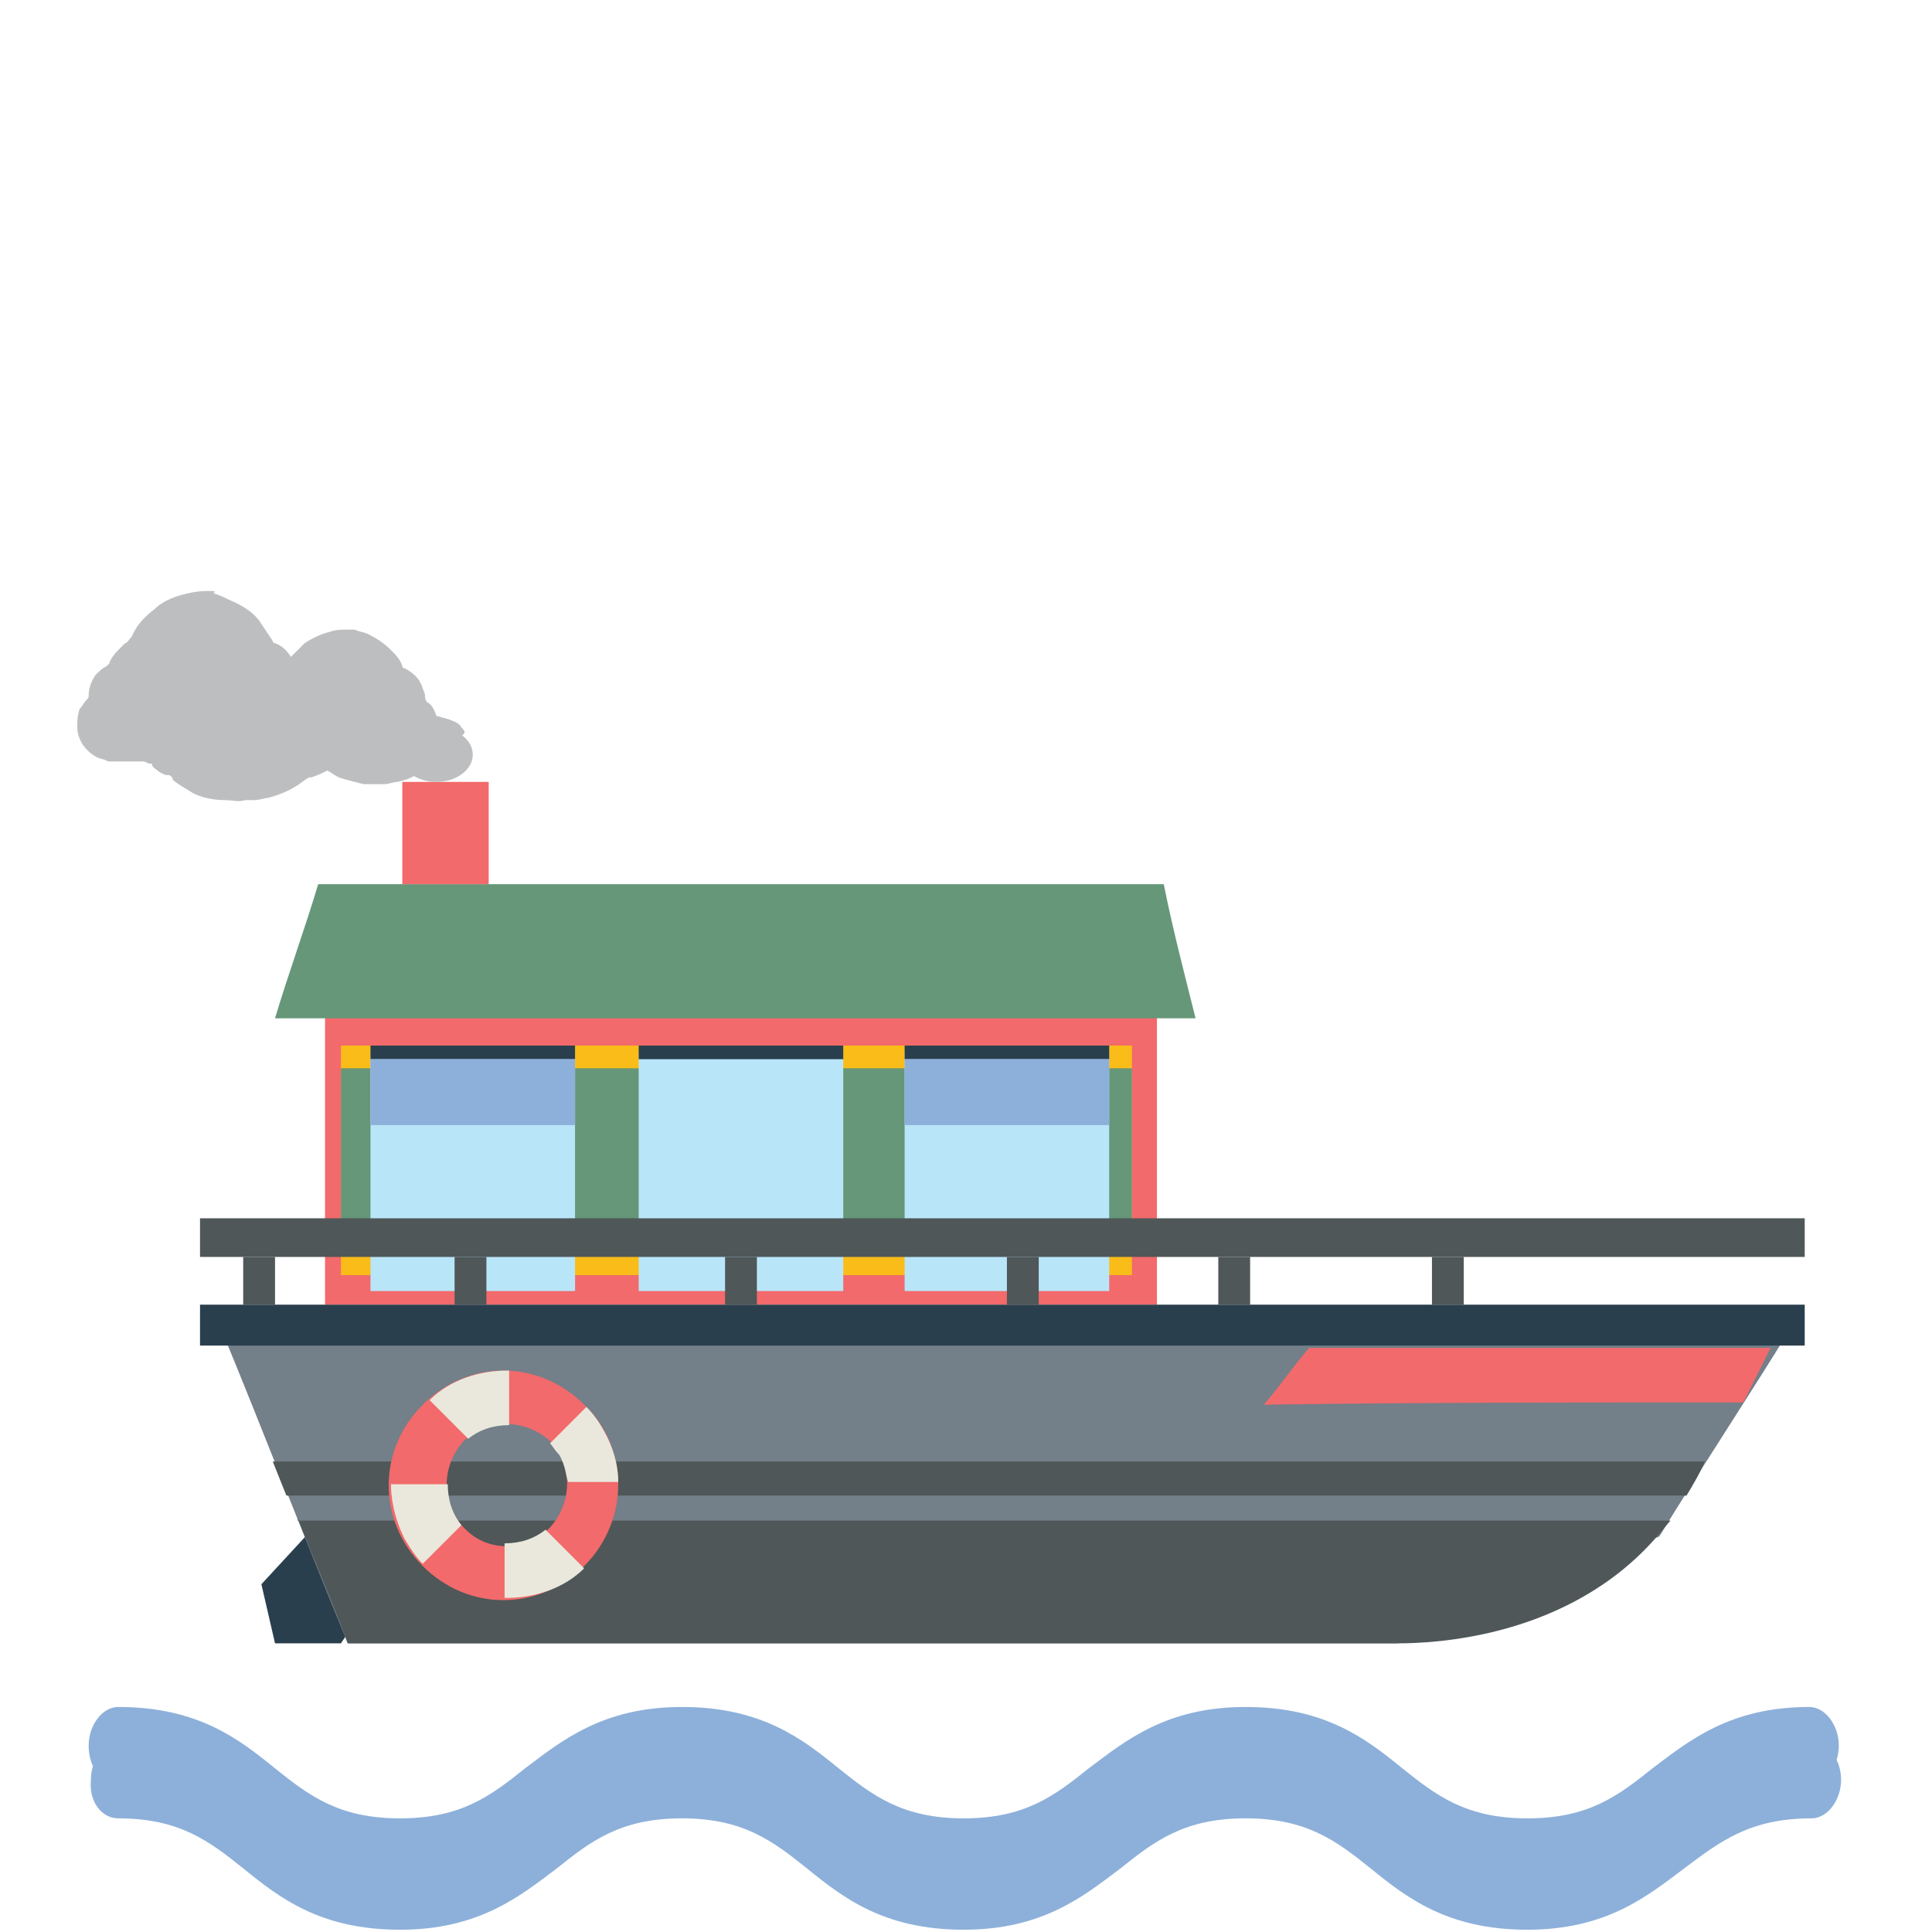 <?xml version="1.0" encoding="utf-8"?>
<!-- Generator: Adobe Illustrator 27.8.1, SVG Export Plug-In . SVG Version: 6.00 Build 0)  -->
<svg version="1.1" xmlns="http://www.w3.org/2000/svg" xmlns:xlink="http://www.w3.org/1999/xlink" x="0px" y="0px"
	 viewBox="0 0 85 85" style="enable-background:new 0 0 85 85;" xml:space="preserve">
<style type="text/css">
	.st0{display:none;}
	.st1{display:inline;fill:#B07264;}
	.st2{display:inline;fill:#F78D2E;}
	.st3{display:inline;fill:#2C3B4E;}
	.st4{display:inline;fill:#F8BE19;}
	.st5{display:inline;fill:#FFFFFF;}
	.st6{display:inline;fill:#8EB6D8;}
	.st7{display:inline;fill:#BAE6F9;}
	.st8{display:inline;fill:#99D1A4;}
	.st9{display:inline;fill:#7BC2A4;}
	.st10{display:inline;fill:#746859;}
	.st11{display:inline;fill:#679978;}
	.st12{display:inline;fill:#C3897E;}
	.st13{display:inline;fill:#EAE8DC;}
	.st14{display:inline;fill:#C6C3B9;}
	.st15{display:inline;fill:#86564E;}
	.st16{display:inline;fill:#6F7C88;}
	.st17{display:inline;fill:#95A7B3;}
	.st18{display:inline;fill:#FABE13;}
	.st19{display:inline;}
	.st20{fill:#354B5E;}
	.st21{fill:#B9E5F9;}
	.st22{display:inline;fill:#B9E5F9;}
	.st23{display:inline;fill:#BDBEC0;}
	.st24{display:inline;fill:#C2B69C;}
	.st25{display:inline;fill:#F26A6B;}
	.st26{display:inline;fill:#669877;}
	.st27{display:inline;fill:#544647;}
	.st28{fill:#FFFFFF;}
	.st29{fill:#97CFA2;}
	.st30{fill:#7AC1A4;}
	.st31{display:inline;fill:#659778;}
	.st32{display:inline;fill:#B19478;}
	.st33{display:inline;fill:#7F5D44;}
	.st34{display:inline;fill:#97CFA2;}
	.st35{display:inline;fill:#7AC1A4;}
	.st36{display:inline;fill:#736759;}
	.st37{display:inline;fill:#BCBDBF;}
	.st38{fill:#F26A6B;}
	.st39{fill:#FABC18;}
	.st40{fill:#659778;}
	.st41{fill:#2A3F4D;}
	.st42{fill:#737F89;}
	.st43{fill:#8DB0DA;}
	.st44{fill:#4F5758;}
	.st45{fill:#EAE8DC;}
	.st46{fill:#BDBEC0;}
</style>
<g id="Layer_1" class="st0">
	<rect x="56.5" y="38.4" class="st1" width="7.1" height="12"/>
	<path class="st2" d="M64,38.4h-7.7c-1.2,0-1.1-1.8-1.1-2.9c0-0.8,0.5-1.5,1.1-1.5H64C65.5,34.1,65.5,38.4,64,38.4z"/>
	<path class="st1" d="M65.5,57.1c0-0.3,0-0.5,0-0.8c-0.2-0.2-0.4-0.4-0.5-0.5c-7.7-7.7-15.6-15.4-23.3-23.1c-0.6-0.6-0.6-0.6-1.2,0
		c-0.1,0.1-0.3,0.3-0.4,0.4c-7.6,7.5-15.2,15-22.8,22.5c-0.2,0.2-0.4,0.4-0.7,0.5c-0.2,0.4,0,0.7,0,1.1c0,6.9,0,13.8,0,20.7V78
		c1.2,0,2.4,0,3.6,0c0.6,0,1.1,0,1.8,0h14.8c8.3,0,16.5,0,24.8,0c1.3,0,2.6,0,4,0C65.5,71.2,65.5,64.1,65.5,57.1z"/>
	<path class="st3" d="M33.2,78.1c0-0.8,0-1.6,0-2.3c0-3.5,0-7,0-10.6c0-1.3,0.4-2.5,1.1-3.5c0.7-1.1,1.6-1.8,2.7-2.2
		c1.9-0.6,4-0.1,5.4,1.8c1,1.3,1.3,2.8,1.4,4.6c0,3.9,0,7.7,0,11.6c0,0.2,0,0.4,0,0.6C40.2,78.1,36.7,78.1,33.2,78.1z"/>
	<ellipse class="st4" cx="35.9" cy="70.3" rx="1.4" ry="1.3"/>
	<path class="st5" d="M47.2,65.2c0-1.8,0-3.7,0-5.5c0-0.3,0.1-0.4,0.4-0.4c3.2,0,6.4,0,9.6,0c0.3,0,0.4,0.1,0.4,0.4
		c0,3.7,0,7.4,0,11.1c0,0.3-0.1,0.4-0.4,0.4c-3.1,0-6.2,0-9.2,0c-0.2,0-0.5,0.1-0.5,0c-0.1-0.2-0.1-0.4-0.1-0.6
		C47.2,68.7,47.2,67,47.2,65.2z M52.3,69.9c1.2,0,2.4,0,3.6,0c0.3,0,0.4-0.1,0.4-0.4c0-1.1,0-2.3,0-3.4c0-0.3-0.1-0.4-0.4-0.4
		c-2.4,0-4.8,0-7.1,0c-0.3,0-0.4,0.1-0.4,0.4c0,1.1,0,2.3,0,3.3c0,0.3,0.1,0.4,0.4,0.4C49.9,69.8,51,69.9,52.3,69.9z M52.3,60.5
		c-1.2,0-2.4,0-3.6,0c-0.3,0-0.4,0.1-0.4,0.3c0,1.1,0,2.3,0,3.4c0,0.3,0.1,0.4,0.4,0.4c2.4,0,4.8,0,7.1,0c0.3,0,0.4-0.1,0.4-0.4
		c0-1.1,0-2.3,0-3.4c0-0.3-0.1-0.3-0.3-0.3C54.6,60.6,53.5,60.5,52.3,60.5z"/>
	<path class="st6" d="M52.3,69.9c-1.1,0-2.4,0-3.5,0c-0.3,0-0.4-0.1-0.4-0.4c0-1.1,0-2.3,0-3.3c0-0.3,0.1-0.4,0.4-0.4
		c2.4,0,4.8,0,7.1,0c0.3,0,0.4,0.1,0.4,0.4c0,1.1,0,2.3,0,3.4c0,0.3-0.1,0.4-0.4,0.4C54.6,69.8,53.4,69.9,52.3,69.9z"/>
	<path class="st6" d="M52.3,60.5c1.2,0,2.4,0,3.6,0c0.3,0,0.3,0.1,0.3,0.3c0,1.1,0,2.3,0,3.4c0,0.3-0.1,0.4-0.4,0.4
		c-2.4,0-4.8,0-7.1,0c-0.3,0-0.4-0.1-0.4-0.4c0-1.1,0-2.3,0-3.4c0-0.3,0.1-0.3,0.4-0.3C49.9,60.5,51,60.5,52.3,60.5z"/>
	<path class="st5" d="M65.9,54.8c0,1.4,0,2.9,0,4.3c-0.2-0.2-0.4-0.4-0.5-0.5C57.4,50.8,49.6,43,41.7,35.2c-0.6-0.6-0.6-0.6-1.2,0
		c-0.1,0.1-0.3,0.3-0.4,0.4C32.4,43.2,24.7,50.8,17,58.4c-0.2,0.2-0.4,0.4-0.7,0.5c0-1.3,0-2.6,0-4c0.9-0.4,1.5-1.1,2.2-1.7
		c5.6-5.6,11.4-11.3,17.1-16.9c1.8-1.8,3.6-3.5,5.4-5.3c0.4-0.4,0.6-0.4,1,0c7.4,7.4,14.9,14.7,22.3,22
		C64.6,53.8,65.2,54.4,65.9,54.8z"/>
	<path class="st2" d="M71.4,56.6c-1.8-1.7-26.6-26.2-27.5-27.2c-3.4-3.1-6.2,0.4-8.6,2.8L16.5,50.8v5.6l18.8-18.6
		c2.4-2.4,5.2-6,8.6-2.8c1,1,25.8,25.5,27.5,27.2l0,0C73,60.7,73,58.2,71.4,56.6z"/>
	<ellipse class="st7" cx="41" cy="45.7" rx="2.4" ry="3.1"/>
	<path class="st5" d="M20.7,31.4c-0.6-0.5-1.2-0.5-1.9-0.4c-0.4-0.1-0.9-0.1-1.3,0v49.7h1.8c0-3.3,0-6.6,0-9.9c0,0,0,0,0-0.1
		C37.9,69.6,30.8,39.1,20.7,31.4z"/>
	<path class="st8" d="M28,57.1c0.1-6.3-1.9-12.5-4-18.3c-1.2-2.3-2.4-4.8-4.3-6.5c-0.5-0.5-1.1-0.7-1.7-1.1c-1-0.1-1.9-0.4-2.8,0.3
		c-9.7,7.5-16.5,37.4,2.3,37.5l0,0c0.1,0,0.2,0,0.3,0C23.5,68.2,27.7,62.8,28,57.1z"/>
	<path class="st9" d="M26.5,43.2c3.4,9,4.5,23.6-7.8,25.4c11.4-7.3,7.6-28.8-2.6-37.5C22.2,29.3,24.8,38.8,26.5,43.2z"/>
	<path class="st10" d="M18.5,68.9c0,0.3,0,0.5,0,0.8c0,4,0,7.8,0,11.8c-0.7,0-1.3,0-2,0c0-4,0-7.8,0-11.8v-0.1c0-2.1,0-4.1,0-6.2
		c0-0.3-0.1-0.5-0.4-0.7c-1.2-0.9-2.4-1.8-3.6-2.7c-0.5-0.4-0.5-0.9,0-1.1c0.5-0.4,1-0.2,1.5,0.3c0.7,0.6,1.4,1.1,2.1,1.7
		c0.1,0.1,0.2,0.2,0.3,0.1c0.2-0.1,0.1-0.2,0.1-0.4c0-1.5,0-3.1,0-4.6c0-0.4,0-1,0.1-1.4c0-0.5,0.3-0.7,1-0.7c0.6,0,0.9,0.2,1,0.7
		c0,1.1,0,2,0,3.1c0,0.1,0.1,0.1,0.1,0c0.8-0.5,1.5-1.1,2.3-1.7c0.4-0.3,0.8-0.4,1.2-0.4c0.4,0,0.6,0.2,0.7,0.4
		c0.2,0.3,0,0.4-0.2,0.6c-1.1,1.1-2.6,2-3.9,3.1c-0.2,0.2-0.4,0.4-0.4,0.6c0,2.8,0,5.7,0,8.5C18.5,68.7,18.5,68.8,18.5,68.9z"/>
	<path class="st11" d="M71.4,85H10.6c-0.7,0-1.2-0.5-1.2-1.2v-1.8c0.1-0.7,0.6-1.2,1.2-1.2h60.8c0.7,0,1.2,0.5,1.2,1.2v1.8
		C72.7,84.5,72.1,85,71.4,85z"/>
</g>
<g id="Layer_2" class="st0">
	<polygon class="st12" points="4.7,44.7 15.3,40.2 25.9,44.7 25.9,77.4 4.7,77.4 	"/>
	<polygon class="st13" points="25.9,44.7 36.5,40.2 47.2,44.7 47.2,77.4 25.9,77.4 	"/>
	<polygon class="st14" points="29.9,77.4 25.9,77.4 25.9,44.7 29.9,42.8 	"/>
	<polygon class="st15" points="8.7,77.4 4.7,77.4 4.7,44.7 8.7,42.8 	"/>
	<polygon class="st16" points="36.5,38.9 25.9,43.4 25.9,44.7 36.5,40.2 47.2,44.7 47.2,43.4 	"/>
	<polygon class="st17" points="15.3,39.2 2.9,44.2 2.9,45.6 15.3,40.6 27.7,45.6 27.7,44.2 	"/>
	<rect x="17.5" y="66.7" class="st3" width="6" height="10.8"/>
	<rect x="27.9" y="66.7" class="st3" width="6" height="10.8"/>
	<ellipse class="st18" cx="18.9" cy="72.2" rx="0.6" ry="0.6"/>
	<ellipse class="st18" cx="29" cy="72.2" rx="0.6" ry="0.6"/>
	<g class="st19">
		<path class="st20" d="M39.6,66.7c1.1,0,2.3,0,3.4,0c0.2,0,0.2,0,0.2,0.2c0,2.2,0,4.5,0,6.7c0,0.2-0.1,0.2-0.2,0.2
			c-2.3,0-4.6,0-6.8,0c-0.2,0-0.2-0.1-0.2-0.3c0-2.2,0-4.3,0-6.5c0-0.1-0.1-0.4,0-0.4c0.1-0.1,0.3,0,0.4,0
			C37.5,66.7,38.5,66.7,39.6,66.7z M36.8,70.3c0,0.8,0,1.7,0,2.5c0,0.2,0,0.2,0.2,0.2c0.7,0,1.4,0,2.1,0c0.2,0,0.2-0.1,0.2-0.2
			c0-1.7,0-3.3,0-5c0-0.2,0-0.2-0.2-0.2c-0.7,0-1.4,0-2.1,0c-0.2,0-0.2,0.1-0.2,0.3C36.8,68.6,36.8,69.4,36.8,70.3z M42.5,70.3
			c0-0.8,0-1.7,0-2.5c0-0.2,0-0.2-0.2-0.2c-0.7,0-1.4,0-2.1,0c-0.2,0-0.2,0.1-0.2,0.2c0,1.7,0,3.4,0,5c0,0.2,0,0.2,0.2,0.2
			c0.7,0,1.4,0,2.1,0c0.1,0,0.2-0.1,0.2-0.2C42.5,71.9,42.5,71.1,42.5,70.3z"/>
		<path class="st21" d="M36.8,70.3c0-0.8,0-1.7,0-2.5c0-0.2,0-0.3,0.2-0.3c0.7,0,1.4,0,2.1,0c0.2,0,0.2,0.1,0.2,0.2c0,1.7,0,3.3,0,5
			c0,0.2,0,0.2-0.2,0.2c-0.7,0-1.4,0-2.1,0c-0.2,0-0.2-0.1-0.2-0.2C36.8,71.9,36.8,71.1,36.8,70.3z"/>
		<path class="st21" d="M42.5,70.3c0,0.8,0,1.7,0,2.5c0,0.2,0,0.2-0.2,0.2c-0.7,0-1.4,0-2.1,0c-0.2,0-0.2-0.1-0.2-0.2
			c0-1.7,0-3.4,0-5c0-0.2,0-0.2,0.2-0.2c0.7,0,1.4,0,2.1,0c0.2,0,0.2,0.1,0.2,0.2C42.5,68.6,42.5,69.4,42.5,70.3z"/>
		<rect x="36" y="68.8" class="st20" width="7.2" height="0.6"/>
	</g>
	<path class="st5" d="M15.7,48.8c1.2,0,2.5,0,3.7,0c0.2,0,0.2,0.1,0.2,0.4c0,4.2,0,8.3,0,12.5c0,0.3-0.1,0.4-0.2,0.4
		c-2.5,0-5,0-7.4,0c-0.2,0-0.2-0.1-0.2-0.5c0-4,0-8,0-12.1c0-0.2-0.1-0.7,0-0.7c0.1-0.1,0.3-0.1,0.4-0.1
		C13.4,48.8,14.6,48.8,15.7,48.8z M12.6,55.4c0,1.6,0,3.1,0,4.7c0,0.3,0,0.4,0.2,0.4c0.8,0,1.5,0,2.3,0c0.2,0,0.2-0.1,0.2-0.4
		c0-3.1,0-6.2,0-9.3c0-0.3,0-0.5-0.2-0.5c-0.8,0-1.5,0-2.3,0c-0.2,0-0.2,0.1-0.2,0.5C12.6,52.3,12.6,53.9,12.6,55.4z M18.9,55.4
		c0-1.6,0-3.1,0-4.7c0-0.3,0-0.4-0.2-0.4c-0.8,0-1.5,0-2.3,0c-0.2,0-0.2,0.1-0.2,0.4c0,3.1,0,6.2,0,9.3c0,0.3,0,0.4,0.2,0.4
		c0.8,0,1.5,0,2.3,0c0.2,0,0.2-0.1,0.2-0.4C18.9,58.5,18.9,57,18.9,55.4z"/>
	<path class="st6" d="M12.6,55.4c0-1.5,0-3.1,0-4.6c0-0.3,0-0.5,0.2-0.5c0.8,0,1.5,0,2.3,0c0.2,0,0.2,0.1,0.2,0.5c0,3.1,0,6.2,0,9.3
		c0,0.3,0,0.4-0.2,0.4c-0.8,0-1.5,0-2.3,0c-0.2,0-0.2-0.1-0.2-0.4C12.6,58.5,12.6,57,12.6,55.4z"/>
	<path class="st6" d="M18.9,55.4c0,1.6,0,3.1,0,4.7c0,0.3,0,0.4-0.2,0.4c-0.8,0-1.5,0-2.3,0c-0.2,0-0.2-0.1-0.2-0.4
		c0-3.1,0-6.2,0-9.3c0-0.3,0-0.4,0.2-0.4c0.8,0,1.5,0,2.3,0c0.2,0,0.2,0.1,0.2,0.4C18.9,52.3,18.9,53.9,18.9,55.4z"/>
	<rect x="11.8" y="52.7" class="st5" width="7.9" height="1.1"/>
	<path class="st5" d="M36.1,48.8c1.2,0,2.5,0,3.7,0c0.2,0,0.2,0.1,0.2,0.4c0,4.2,0,8.3,0,12.5c0,0.3-0.1,0.4-0.2,0.4
		c-2.5,0-5,0-7.4,0c-0.2,0-0.2-0.1-0.2-0.5c0-4,0-8,0-12.1c0-0.2-0.1-0.7,0-0.7c0.1-0.1,0.3-0.1,0.4-0.1
		C33.8,48.8,35,48.8,36.1,48.8z M33.1,55.4c0,1.6,0,3.1,0,4.7c0,0.3,0,0.4,0.2,0.4c0.8,0,1.5,0,2.3,0c0.2,0,0.2-0.1,0.2-0.4
		c0-3.1,0-6.2,0-9.3c0-0.3,0-0.5-0.2-0.5c-0.8,0-1.5,0-2.3,0c-0.2,0-0.2,0.1-0.2,0.5C33.1,52.3,33.1,53.9,33.1,55.4z M39.3,55.4
		c0-1.6,0-3.1,0-4.7c0-0.3,0-0.4-0.2-0.4c-0.8,0-1.5,0-2.3,0c-0.2,0-0.2,0.1-0.2,0.4c0,3.1,0,6.2,0,9.3c0,0.3,0,0.4,0.2,0.4
		c0.8,0,1.5,0,2.3,0c0.2,0,0.2-0.1,0.2-0.4C39.3,58.5,39.3,57,39.3,55.4z"/>
	<path class="st6" d="M33.1,55.4c0-1.5,0-3.1,0-4.6c0-0.3,0-0.5,0.2-0.5c0.8,0,1.5,0,2.3,0c0.2,0,0.2,0.1,0.2,0.5c0,3.1,0,6.2,0,9.3
		c0,0.3,0,0.4-0.2,0.4c-0.8,0-1.5,0-2.3,0c-0.2,0-0.2-0.1-0.2-0.4C33.1,58.5,33.1,57,33.1,55.4z"/>
	<path class="st22" d="M39.3,55.4c0,1.6,0,3.1,0,4.7c0,0.3,0,0.4-0.2,0.4c-0.8,0-1.5,0-2.3,0c-0.2,0-0.2-0.1-0.2-0.4
		c0-3.1,0-6.2,0-9.3c0-0.3,0-0.4,0.2-0.4c0.8,0,1.5,0,2.3,0c0.2,0,0.2,0.1,0.2,0.4C39.3,52.3,39.3,53.9,39.3,55.4z"/>
	<rect x="32.2" y="52.7" class="st5" width="7.9" height="1.1"/>
	<path class="st5" d="M11.2,66.7c1.1,0,2.3,0,3.4,0c0.2,0,0.2,0,0.2,0.2c0,2.2,0,4.5,0,6.7c0,0.2-0.1,0.2-0.2,0.2
		c-2.3,0-4.6,0-6.8,0c-0.2,0-0.2-0.1-0.2-0.3c0-2.2,0-4.3,0-6.5c0-0.1-0.1-0.4,0-0.4c0.1-0.1,0.3,0,0.4,0
		C9,66.7,10.1,66.7,11.2,66.7z M8.3,70.3c0,0.8,0,1.7,0,2.5c0,0.2,0,0.2,0.2,0.2c0.7,0,1.4,0,2.1,0c0.2,0,0.2-0.1,0.2-0.2
		c0-1.7,0-3.3,0-5c0-0.2,0-0.2-0.2-0.2c-0.7,0-1.4,0-2.1,0c-0.2,0-0.2,0.1-0.2,0.3C8.3,68.6,8.3,69.4,8.3,70.3z M14.1,70.3
		c0-0.8,0-1.7,0-2.5c0-0.2,0-0.2-0.2-0.2c-0.7,0-1.4,0-2.1,0c-0.2,0-0.2,0.1-0.2,0.2c0,1.7,0,3.4,0,5c0,0.2,0,0.2,0.2,0.2
		c0.7,0,1.4,0,2.1,0c0.1,0,0.2-0.1,0.2-0.2C14.1,71.9,14.1,71.1,14.1,70.3z"/>
	<path class="st6" d="M8.3,70.3c0-0.8,0-1.7,0-2.5c0-0.2,0-0.3,0.2-0.3c0.7,0,1.4,0,2.1,0c0.2,0,0.2,0.1,0.2,0.2c0,1.7,0,3.3,0,5
		c0,0.2,0,0.2-0.2,0.2c-0.7,0-1.4,0-2.1,0c-0.2,0-0.2-0.1-0.2-0.2C8.3,71.9,8.3,71.1,8.3,70.3z"/>
	<path class="st6" d="M14.1,70.3c0,0.8,0,1.7,0,2.5c0,0.2,0,0.2-0.2,0.2c-0.7,0-1.4,0-2.1,0c-0.2,0-0.2-0.1-0.2-0.2c0-1.7,0-3.4,0-5
		c0-0.2,0-0.2,0.2-0.2c0.7,0,1.4,0,2.1,0c0.2,0,0.2,0.1,0.2,0.2C14.1,68.6,14.1,69.4,14.1,70.3z"/>
	<rect x="7.6" y="68.8" class="st5" width="7.2" height="0.6"/>
	<polygon class="st23" points="60.2,43.2 70.3,38.5 80.4,43.2 80.4,77.7 60.2,77.7 	"/>
	<polygon class="st24" points="64,77.7 60.2,77.7 60.2,43.2 64,41.3 	"/>
	<polygon class="st16" points="70.3,37.1 58.5,42.6 58.5,44.2 70.3,38.7 82.2,44.2 82.2,42.6 	"/>
	<rect x="72.5" y="66.4" class="st3" width="5.8" height="11.4"/>
	<circle class="st18" cx="73.8" cy="72.2" r="0.6"/>
	<path class="st5" d="M70.7,47.5c1.2,0,2.4,0,3.5,0c0.2,0,0.2,0.1,0.2,0.5c0,4.4,0,8.8,0,13.1c0,0.4-0.1,0.4-0.2,0.4
		c-2.4,0-4.7,0-7.1,0C67,61.6,67,61.4,67,61c0-4.2,0-8.5,0-12.7c0-0.3-0.1-0.7,0-0.8c0.1-0.1,0.3-0.1,0.4-0.1
		C68.5,47.5,69.6,47.5,70.7,47.5z M67.8,54.5c0,1.6,0,3.3,0,4.9c0,0.3,0,0.4,0.2,0.4c0.7,0,1.4,0,2.2,0c0.2,0,0.2-0.1,0.2-0.5
		c0-3.3,0-6.5,0-9.8c0-0.4,0-0.5-0.2-0.5c-0.7,0-1.4,0-2.1,0c-0.2,0-0.2,0.1-0.2,0.5C67.8,51.3,67.8,52.9,67.8,54.5z M73.7,54.6
		c0-1.7,0-3.3,0-5c0-0.3,0-0.4-0.2-0.4c-0.7,0-1.5,0-2.2,0c-0.2,0-0.2,0.1-0.2,0.4c0,3.3,0,6.5,0,9.8c0,0.3,0,0.4,0.2,0.4
		c0.7,0,1.5,0,2.2,0c0.2,0,0.2-0.1,0.2-0.4C73.7,57.8,73.7,56.2,73.7,54.6z"/>
	<path class="st6" d="M67.8,54.5c0-1.6,0-3.2,0-4.9c0-0.4,0-0.5,0.2-0.5c0.7,0,1.4,0,2.1,0c0.2,0,0.2,0.1,0.2,0.5c0,3.3,0,6.5,0,9.8
		c0,0.4,0,0.5-0.2,0.5c-0.7,0-1.4,0-2.2,0c-0.2,0-0.2-0.1-0.2-0.4C67.8,57.8,67.8,56.2,67.8,54.5z"/>
	<path class="st6" d="M73.7,54.6c0,1.6,0,3.3,0,4.9c0,0.3,0,0.4-0.2,0.4c-0.7,0-1.5,0-2.2,0c-0.2,0-0.2-0.1-0.2-0.4
		c0-3.3,0-6.5,0-9.8c0-0.3,0-0.4,0.2-0.4c0.7,0,1.5,0,2.2,0c0.2,0,0.2,0.1,0.2,0.4C73.7,51.3,73.7,52.9,73.7,54.6z"/>
	<rect x="67" y="51.7" class="st5" width="7.5" height="1.2"/>
	<path class="st5" d="M66.4,66.4c1.1,0,2.2,0,3.3,0c0.2,0,0.2,0,0.2,0.3c0,2.4,0,4.7,0,7.1c0,0.2-0.1,0.2-0.2,0.2
		c-2.2,0-4.4,0-6.5,0c-0.2,0-0.2-0.1-0.2-0.3c0-2.3,0-4.6,0-6.9c0-0.1,0-0.4,0-0.4c0.1-0.1,0.2,0,0.4,0
		C64.4,66.4,65.4,66.4,66.4,66.4z M63.7,70.2c0,0.9,0,1.8,0,2.7c0,0.2,0,0.2,0.2,0.2c0.7,0,1.3,0,2,0c0.2,0,0.2-0.1,0.2-0.3
		c0-1.8,0-3.5,0-5.3c0-0.2,0-0.3-0.2-0.3c-0.7,0-1.3,0-2,0c-0.2,0-0.2,0.1-0.2,0.3C63.7,68.4,63.7,69.3,63.7,70.2z M69.2,70.2
		c0-0.9,0-1.8,0-2.7c0-0.2,0-0.2-0.2-0.2c-0.7,0-1.3,0-2,0c-0.1,0-0.2,0.1-0.2,0.2c0,1.8,0,3.5,0,5.3c0,0.2,0,0.2,0.2,0.2
		c0.7,0,1.3,0,2,0c0.1,0,0.2-0.1,0.2-0.2C69.2,71.9,69.2,71.1,69.2,70.2z"/>
	<path class="st6" d="M63.7,70.2c0-0.9,0-1.7,0-2.6c0-0.2,0-0.3,0.2-0.3c0.7,0,1.3,0,2,0c0.2,0,0.2,0.1,0.2,0.3c0,1.8,0,3.5,0,5.3
		c0,0.2,0,0.3-0.2,0.3c-0.7,0-1.3,0-2,0c-0.2,0-0.2-0.1-0.2-0.2C63.7,71.9,63.7,71,63.7,70.2z"/>
	<path class="st6" d="M69.2,70.2c0,0.9,0,1.8,0,2.7c0,0.2,0,0.2-0.2,0.2c-0.7,0-1.3,0-2,0c-0.1,0-0.2-0.1-0.2-0.2c0-1.8,0-3.5,0-5.3
		c0-0.2,0-0.2,0.2-0.2c0.7,0,1.3,0,2,0c0.1,0,0.2,0.1,0.2,0.2C69.2,68.4,69.2,69.3,69.2,70.2z"/>
	<rect x="63" y="68.6" class="st5" width="6.9" height="0.6"/>
	<polygon class="st25" points="36.5,34.5 49.2,28.5 61.9,34.5 61.9,77.7 36.5,77.7 	"/>
	<polygon class="st17" points="49.2,26.7 34.4,33.7 34.4,35.7 49.2,28.7 64.1,35.7 64.1,33.7 	"/>
	<rect x="51.9" y="63.4" class="st3" width="7.2" height="14.2"/>
	<circle class="st18" cx="53.6" cy="70.8" r="0.7"/>
	<path class="st5" d="M49.7,39.8c1.5,0,3,0,4.4,0c0.2,0,0.3,0.1,0.3,0.6c0,5.5,0,11,0,16.5c0,0.4-0.1,0.5-0.3,0.5c-3,0-5.9,0-8.9,0
		c-0.2,0-0.3-0.2-0.3-0.6c0-5.3,0-10.6,0-15.9c0-0.3-0.1-0.9,0-0.9c0.1-0.2,0.3-0.1,0.5-0.1C47,39.8,48.4,39.8,49.7,39.8z M46,48.6
		c0,2.1,0,4.1,0,6.2c0,0.4,0,0.6,0.3,0.6c0.9,0,1.8,0,2.7,0c0.2,0,0.3-0.1,0.3-0.6c0-4.1,0-8.2,0-12.2c0-0.4-0.1-0.6-0.3-0.6
		c-0.9,0-1.8,0-2.7,0c-0.2,0-0.3,0.2-0.3,0.6C46,44.6,46,46.6,46,48.6z M53.5,48.6c0-2.1,0-4.1,0-6.2c0-0.4,0-0.5-0.2-0.5
		c-0.9,0-1.8,0-2.8,0c-0.2,0-0.3,0.1-0.3,0.6c0,4.1,0,8.2,0,12.3c0,0.4,0.1,0.6,0.3,0.6c0.9,0,1.8,0,2.8,0c0.2,0,0.2-0.1,0.2-0.5
		C53.5,52.7,53.5,50.7,53.5,48.6z"/>
	<path class="st6" d="M46,48.6c0-2,0-4.1,0-6.1c0-0.5,0-0.6,0.3-0.6c0.9,0,1.8,0,2.7,0c0.2,0,0.3,0.1,0.3,0.6c0,4.1,0,8.2,0,12.2
		c0,0.5-0.1,0.6-0.3,0.6c-0.9,0-1.8,0-2.7,0c-0.2,0-0.3-0.1-0.3-0.6C46,52.7,46,50.7,46,48.6z"/>
	<path class="st6" d="M53.5,48.6c0,2.1,0,4.1,0,6.2c0,0.4,0,0.5-0.2,0.5c-0.9,0-1.8,0-2.8,0c-0.2,0-0.3-0.1-0.3-0.6
		c0-4.1,0-8.2,0-12.3c0-0.4,0.1-0.6,0.3-0.6c0.9,0,1.8,0,2.8,0c0.2,0,0.2,0.1,0.2,0.5C53.5,44.5,53.5,46.6,53.5,48.6z"/>
	<rect x="45.1" y="45" class="st5" width="9.4" height="1.5"/>
	<path class="st5" d="M44.3,63.4c1.4,0,2.7,0,4.1,0c0.2,0,0.3,0,0.3,0.3c0,3,0,5.9,0,8.9c0,0.2-0.1,0.3-0.2,0.3c-2.7,0-5.5,0-8.2,0
		c-0.2,0-0.3-0.1-0.3-0.3c0-2.9,0-5.7,0-8.6c0-0.2-0.1-0.5,0-0.5c0.1-0.1,0.3,0,0.5,0C41.8,63.4,43,63.4,44.3,63.4z M40.9,68.2
		c0,1.1,0,2.2,0,3.3c0,0.2,0,0.3,0.2,0.3c0.8,0,1.7,0,2.5,0c0.2,0,0.3-0.1,0.3-0.3c0-2.2,0-4.4,0-6.6c0-0.2-0.1-0.3-0.3-0.3
		c-0.8,0-1.7,0-2.5,0c-0.2,0-0.3,0.1-0.3,0.3C40.9,66,40.9,67.1,40.9,68.2z M47.8,68.2c0-1.1,0-2.2,0-3.4c0-0.2,0-0.3-0.2-0.3
		c-0.8,0-1.7,0-2.5,0c-0.2,0-0.2,0.1-0.2,0.3c0,2.2,0,4.4,0,6.6c0,0.2,0,0.3,0.2,0.3c0.8,0,1.7,0,2.5,0c0.2,0,0.2-0.1,0.2-0.3
		C47.8,70.4,47.8,69.3,47.8,68.2z"/>
	<path class="st6" d="M40.9,68.2c0-1.1,0-2.2,0-3.3c0-0.2,0-0.3,0.3-0.3c0.8,0,1.7,0,2.5,0c0.2,0,0.3,0.1,0.3,0.3c0,2.2,0,4.4,0,6.6
		c0,0.2-0.1,0.3-0.3,0.3c-0.8,0-1.7,0-2.5,0c-0.2,0-0.2-0.1-0.2-0.3C40.9,70.4,40.9,69.3,40.9,68.2z"/>
	<path class="st6" d="M47.8,68.2c0,1.1,0,2.2,0,3.3c0,0.2,0,0.3-0.2,0.3c-0.8,0-1.7,0-2.5,0c-0.2,0-0.2-0.1-0.2-0.3
		c0-2.2,0-4.4,0-6.6c0-0.2,0.1-0.3,0.2-0.3c0.8,0,1.7,0,2.5,0c0.2,0,0.2,0.1,0.2,0.3C47.8,66,47.8,67.1,47.8,68.2z"/>
	<rect x="40" y="66.3" class="st5" width="8.7" height="0.8"/>
	<path class="st26" d="M80.6,84.8L5,84.8c-0.8,0-1.4-0.6-1.4-1.4v-2c0-0.8,0.6-1.4,1.4-1.4h75.6c0.8,0,1.4,0.6,1.4,1.4v2
		C82,84.2,81.4,84.8,80.6,84.8z"/>
	<path class="st27" d="M13.3,64.1h-2.1H9.2c-0.9,0.3-1.9,0.7-2.8,1c0,0.6,0,1.1,0,1.7h4.9h4.9c0-0.6,0-1.1,0-1.7
		C15.2,64.8,14.3,64.4,13.3,64.1z"/>
	<path class="st27" d="M46.4,61.1h-2.1h-2.1c-0.9,0.3-1.9,0.7-2.8,1c0,0.6,0,1.1,0,1.7h4.9h4.9c0-0.6,0-1.1,0-1.7
		C48.3,61.8,47.3,61.5,46.4,61.1z"/>
	<path class="st27" d="M68.5,64.1h-2.1h-2.1c-0.9,0.3-1.9,0.7-2.8,1c0,0.6,0,1.1,0,1.7h4.9h4.9c0-0.6,0-1.1,0-1.7
		C70.4,64.8,69.4,64.5,68.5,64.1z"/>
	<g class="st19">
		<path class="st28" d="M11,78.1c-0.1,0-0.3,0-0.4,0c-1.6,0-3,0-4.6,0c-0.1,0-0.2,0-0.3,0c-0.4,0-0.7-0.2-0.8-0.4
			c-0.1-0.1-0.1-0.2-0.1-0.4s0-0.3,0.1-0.5C4.9,76.7,5,76.6,5,76.5c0.1,0,0.1,0,0.1-0.1c0-0.2,0.1-0.4,0.2-0.5
			c0.1-0.1,0.2-0.2,0.4-0.2c0.1,0,0.1,0,0.1,0c0.1-0.2,0.3-0.3,0.5-0.5l0.1,0c0.1,0,0.1-0.1,0.2-0.2c0.2-0.3,0.5-0.5,0.9-0.7
			c0.4-0.2,0.8-0.3,1.3-0.4c0.3,0,0.6,0,0.9,0c0.1,0,0.2,0,0.4,0c0,0-0.1,0-0.1,0c-0.2,0-0.5,0.1-0.7,0.2c-0.4,0.1-0.7,0.3-1,0.6
			l-0.1,0h0.1c0.1,0,0.4,0,0.5,0c0.4,0,0.7,0,1,0.2c0.5,0.1,0.9,0.4,1.1,0.8c0,0,0.1,0,0.1,0.1c0.2,0,0.4,0.1,0.5,0.3
			s0.2,0.3,0.2,0.5c0,0,0,0,0,0.1c0.3,0.2,0.4,0.4,0.4,0.7c0,0.3-0.2,0.5-0.5,0.7C11.4,78,11.2,78,11,78.1z"/>
		<path class="st28" d="M10.9,78.1c0.2,0,0.4-0.1,0.6-0.2c0.3-0.2,0.5-0.4,0.5-0.7s-0.1-0.5-0.4-0.7c0,0,0,0,0-0.1
			c0-0.1-0.1-0.3-0.2-0.5c-0.1-0.1-0.3-0.2-0.5-0.3c-0.1,0-0.1,0-0.1-0.1c-0.2-0.3-0.6-0.6-1.1-0.7c-0.3-0.1-0.7-0.2-1-0.2
			c-0.1,0-0.4,0-0.5,0c-0.1,0-0.1,0-0.1,0s0,0,0.1,0c0.3-0.2,0.6-0.4,1-0.6c0.2-0.1,0.4-0.1,0.7-0.2c0,0,0.1,0,0.1,0
			c0.2,0,0.4,0.1,0.7,0.1c0.4,0.1,0.8,0.3,1.1,0.5c0.2,0.1,0.4,0.3,0.5,0.5c0,0,0,0,0.1,0c0.4,0.1,0.7,0.3,0.9,0.6
			c0,0,0.1,0.1,0.1,0.2s0.1,0.1,0.1,0.2c0.2,0.1,0.4,0.3,0.4,0.6c0.1,0.2,0.1,0.5-0.1,0.7c-0.1,0.2-0.4,0.4-0.8,0.6
			c-0.1,0-0.4,0.1-0.5,0.1c-0.1,0-0.1,0-0.1,0C11.7,78.1,11.3,78.1,10.9,78.1z"/>
		<path class="st29" d="M10.9,78.1c-0.1,0-0.3,0-0.4,0c-1.3,0-2.6,0-3.9,0c-0.1,0-0.2,0-0.3,0c-0.4,0-0.6-0.2-0.7-0.4
			c-0.1-0.1-0.1-0.2-0.1-0.4s0-0.3,0.1-0.4c0.1,0,0.1-0.1,0.1-0.2s0.1,0,0.1-0.1c0-0.2,0.1-0.3,0.2-0.5c0.1-0.1,0.2-0.1,0.4-0.2
			c0.1,0,0.1,0,0.1,0c0.1-0.1,0.3-0.3,0.4-0.4l0.1,0c0.1,0,0.1-0.1,0.1-0.1c0.1-0.2,0.4-0.4,0.8-0.6c0.4-0.2,0.7-0.3,1.1-0.3
			c0.2,0,0.5,0,0.7,0c0.1,0,0.2,0,0.3,0c0,0,0,0-0.1,0c-0.2,0-0.4,0.1-0.6,0.1c-0.4,0.1-0.6,0.3-0.8,0.5l-0.1,0h0.1
			c0.1,0,0.3,0,0.4,0c0.3,0,0.6,0,0.9,0.1c0.4,0.1,0.8,0.4,1,0.7c0,0,0.1,0,0.1,0c0.1,0,0.3,0.1,0.4,0.2c0.1,0.1,0.1,0.3,0.1,0.4
			c0,0,0,0,0,0.1c0.2,0.2,0.4,0.4,0.3,0.7c0,0.2-0.2,0.4-0.5,0.6C11.3,78,11,78,10.9,78.1z"/>
		<path class="st30" d="M10.6,78c0.2,0,0.4-0.1,0.5-0.1c0.3-0.1,0.4-0.3,0.5-0.6c0-0.2-0.1-0.5-0.3-0.7c0,0,0,0,0-0.1
			c0-0.1-0.1-0.3-0.1-0.4c-0.1-0.1-0.2-0.2-0.4-0.2c-0.1,0-0.1,0-0.1,0c-0.2-0.3-0.5-0.5-1-0.7C9.4,75.1,9.1,75,8.7,75
			c-0.1,0-0.3,0-0.4,0H8.2l0.1,0c0.2-0.2,0.5-0.4,0.8-0.5c0.1,0,0.2-0.1,0.4-0.1c0.2,0,0.4-0.1,0.5-0.1c0.1,0,0.1,0,0.2,0
			c0.1,0,0.2,0,0.3,0.1c0.4,0.1,0.7,0.3,0.9,0.5c0.1,0.1,0.4,0.3,0.4,0.5c0,0,0,0,0.1,0c0.4,0.1,0.6,0.3,0.7,0.6
			c0,0,0.1,0.1,0.1,0.2c0,0.1,0,0.1,0.1,0.2c0.2,0.1,0.3,0.3,0.4,0.5c0.1,0.2,0,0.4-0.1,0.6c-0.1,0.2-0.4,0.4-0.6,0.5
			c-0.1,0-0.3,0.1-0.4,0.1c-0.1,0-0.1,0-0.1,0C11.2,78,10.8,78,10.6,78z"/>
	</g>
	<g class="st19">
		<path class="st28" d="M49.1,78.4c-0.1,0-0.3,0-0.4,0c-1.4,0-2.6,0-4,0c-0.1,0-0.2,0-0.3-0.1c-0.3-0.1-0.6-0.3-0.7-0.6
			c-0.1-0.2-0.1-0.3-0.1-0.5c0-0.2,0-0.4,0.1-0.6c0.1-0.1,0.1-0.2,0.2-0.3c0.1-0.1,0.1-0.1,0.1-0.1c0-0.2,0.1-0.5,0.2-0.7
			c0.1-0.1,0.2-0.2,0.4-0.3c0.1,0,0.1-0.1,0.1-0.1c0.1-0.2,0.3-0.4,0.5-0.6l0.1-0.1c0.1-0.1,0.1-0.1,0.2-0.2
			c0.2-0.4,0.5-0.7,0.8-0.9c0.3-0.2,0.7-0.4,1.1-0.5c0.3-0.1,0.5-0.1,0.8-0.1c0.1,0,0.2,0,0.3,0.1c0,0.1-0.1,0.1-0.1,0.1
			c-0.2,0.1-0.5,0.1-0.6,0.2c-0.3,0.2-0.6,0.4-0.9,0.7L46.6,74h0.1c0.1,0,0.3,0,0.5,0c0.3,0,0.6,0.1,0.9,0.2c0.5,0.2,0.8,0.6,1,1
			c0,0.1,0.1,0.1,0.1,0.1c0.2,0.1,0.3,0.2,0.5,0.4c0.1,0.2,0.2,0.4,0.2,0.6c0,0.1,0,0.1,0,0.1c0.3,0.2,0.3,0.6,0.3,0.9
			c0,0.4-0.2,0.6-0.5,0.9C49.5,78.3,49.3,78.4,49.1,78.4z"/>
		<path class="st28" d="M49,78.4c0.2-0.1,0.4-0.1,0.5-0.2c0.3-0.2,0.4-0.5,0.4-0.8c0-0.4-0.1-0.7-0.3-0.9c0-0.1,0-0.1,0-0.1
			c0-0.2-0.1-0.4-0.2-0.6c-0.1-0.2-0.3-0.3-0.4-0.4c-0.1,0-0.1-0.1-0.1-0.1c-0.2-0.4-0.5-0.7-1-1C47.7,74.1,47.3,74,47,74
			c-0.1,0-0.3,0-0.4,0c-0.1,0-0.1,0-0.1,0s0-0.1,0.1-0.1c0.3-0.3,0.5-0.5,0.9-0.7c0.2-0.1,0.4-0.2,0.6-0.2c0,0,0.1,0,0.1-0.1
			c0.2,0.1,0.4,0.1,0.6,0.2c0.4,0.2,0.7,0.4,1,0.7c0.2,0.2,0.3,0.4,0.4,0.7c0,0,0,0.1,0.1,0.1c0.4,0.2,0.6,0.4,0.8,0.8
			c0,0.1,0.1,0.2,0.1,0.3s0.1,0.2,0.1,0.3c0.2,0.2,0.3,0.4,0.4,0.7c0.1,0.3,0.1,0.6-0.1,0.8c-0.1,0.3-0.4,0.5-0.7,0.7
			c-0.1,0.1-0.3,0.1-0.4,0.2c-0.1,0-0.1,0-0.1,0C49.7,78.4,49.3,78.4,49,78.4z"/>
		<path class="st29" d="M49,78.4c-0.1,0-0.2,0-0.3,0c-1.1,0-2.3,0-3.4,0c-0.1,0-0.2,0-0.2-0.1c-0.3-0.1-0.5-0.2-0.6-0.5
			c-0.1-0.1-0.1-0.3-0.1-0.5s0-0.4,0.1-0.6c0.1-0.1,0.1-0.2,0.1-0.2c0.1-0.1,0.1-0.1,0.1-0.1c0-0.2,0.1-0.4,0.2-0.6
			c0.1-0.1,0.2-0.2,0.3-0.2c0.1,0,0.1-0.1,0.1-0.1c0.1-0.2,0.2-0.4,0.4-0.6l0.1-0.1c0.1-0.1,0.1-0.1,0.1-0.2
			c0.1-0.3,0.4-0.6,0.7-0.8c0.3-0.2,0.6-0.4,0.9-0.4c0.2-0.1,0.4-0.1,0.6-0.1c0.1,0,0.2,0,0.2,0.1c0,0,0,0-0.1,0.1
			c-0.2,0.1-0.4,0.1-0.6,0.2c-0.3,0.2-0.6,0.4-0.7,0.6l-0.1,0.1h0.1c0.1,0,0.2,0,0.4,0c0.2,0,0.6,0.1,0.8,0.2
			c0.4,0.2,0.7,0.5,0.9,0.9c0,0.1,0.1,0.1,0.1,0.1c0.1,0.1,0.2,0.2,0.4,0.3c0.1,0.2,0.1,0.4,0.1,0.6c0,0.1,0,0.1,0,0.1
			c0.2,0.2,0.3,0.5,0.2,0.9c0,0.3-0.2,0.6-0.4,0.7C49.3,78.3,49.1,78.4,49,78.4z"/>
		<path class="st30" d="M48.7,78.3c0.2-0.1,0.3-0.1,0.4-0.2c0.2-0.2,0.4-0.4,0.4-0.7c0-0.3-0.1-0.6-0.2-0.9c0-0.1,0-0.1,0-0.1
			c0-0.2-0.1-0.4-0.1-0.6c-0.1-0.1-0.2-0.2-0.4-0.3c-0.1,0-0.1-0.1-0.1-0.1c-0.2-0.4-0.4-0.7-0.9-0.9c-0.2-0.1-0.5-0.2-0.8-0.2
			c-0.1,0-0.2,0-0.4,0h-0.1l0.1-0.1c0.2-0.2,0.4-0.5,0.7-0.6c0.1-0.1,0.2-0.1,0.3-0.1c0.2-0.1,0.3-0.1,0.4-0.1
			c0.1,0,0.1,0.1,0.2,0.1c0.1,0.1,0.2,0.1,0.2,0.1c0.3,0.1,0.6,0.4,0.8,0.6c0.1,0.2,0.3,0.4,0.4,0.6c0,0,0,0.1,0.1,0.1
			c0.3,0.1,0.6,0.4,0.6,0.7c0,0.1,0.1,0.2,0.1,0.2c0,0.1,0,0.2,0.1,0.2c0.2,0.2,0.2,0.4,0.3,0.6c0.1,0.2,0,0.6-0.1,0.8
			c-0.1,0.3-0.3,0.5-0.6,0.7c-0.1,0.1-0.2,0.1-0.4,0.2c-0.1,0-0.1,0-0.1,0C49.2,78.3,48.9,78.3,48.7,78.3z"/>
	</g>
	<g class="st19">
		<path class="st28" d="M61.9,78.4c0.1,0,0.3,0,0.4,0c1.4,0,2.6,0,4,0c0.1,0,0.2,0,0.3-0.1c0.3-0.1,0.6-0.3,0.7-0.6
			c0.1-0.2,0.1-0.3,0.1-0.5c0-0.2,0-0.4-0.1-0.6c-0.1-0.1-0.1-0.2-0.2-0.3C67,76.3,67,76.3,67,76.3c0-0.2-0.1-0.5-0.2-0.7
			c-0.1-0.1-0.2-0.2-0.4-0.3c-0.1,0-0.1-0.1-0.1-0.1c-0.1-0.2-0.3-0.4-0.5-0.6l-0.1-0.1c-0.1-0.1-0.1-0.1-0.2-0.2
			c-0.2-0.4-0.5-0.7-0.8-0.9c-0.3-0.2-0.7-0.4-1.1-0.5c-0.3-0.1-0.5-0.1-0.8-0.1c-0.1,0-0.2,0-0.3,0.1c0,0.1,0.1,0.1,0.1,0.1
			c0.2,0.1,0.5,0.1,0.6,0.2c0.3,0.2,0.6,0.4,0.9,0.7l0.1,0.1h-0.1c-0.1,0-0.3,0-0.5,0c-0.3,0-0.6,0.1-0.9,0.2c-0.5,0.2-0.8,0.6-1,1
			c0,0.1-0.1,0.1-0.1,0.1c-0.2,0.1-0.3,0.2-0.5,0.4s-0.2,0.4-0.2,0.6c0,0.1,0,0.1,0,0.1c-0.3,0.2-0.3,0.6-0.3,0.9
			c0,0.4,0.2,0.6,0.5,0.9C61.5,78.3,61.7,78.4,61.9,78.4z"/>
		<path class="st28" d="M61.9,78.4c-0.2-0.1-0.4-0.1-0.5-0.2c-0.3-0.2-0.4-0.5-0.4-0.8c0-0.4,0.1-0.7,0.3-0.9c0-0.1,0-0.1,0-0.1
			c0-0.2,0.1-0.4,0.2-0.6c0.1-0.2,0.3-0.3,0.4-0.4c0.1,0,0.1-0.1,0.1-0.1c0.2-0.4,0.5-0.7,1-1c0.3-0.1,0.6-0.2,0.9-0.2
			c0.1,0,0.3,0,0.4,0c0.1,0,0.1,0,0.1,0s0-0.1-0.1-0.1c-0.3-0.3-0.5-0.5-0.9-0.7c-0.2-0.1-0.4-0.2-0.6-0.2c0,0-0.1,0-0.1-0.1
			c-0.2,0.1-0.4,0.1-0.6,0.2c-0.4,0.2-0.7,0.4-1,0.7c-0.2,0.2-0.3,0.4-0.4,0.7c0,0,0,0.1-0.1,0.1c-0.4,0.2-0.6,0.4-0.8,0.8
			c0,0.1-0.1,0.2-0.1,0.3s-0.1,0.2-0.1,0.3c-0.2,0.2-0.3,0.4-0.4,0.7c-0.1,0.3-0.1,0.6,0.1,0.8c0.1,0.3,0.4,0.5,0.7,0.7
			c0.1,0.1,0.3,0.1,0.4,0.2c0.1,0,0.1,0,0.1,0C61.2,78.4,61.6,78.4,61.9,78.4z"/>
		<path class="st29" d="M62,78.4c0.1,0,0.2,0,0.3,0c1.1,0,2.3,0,3.4,0c0.1,0,0.2,0,0.2-0.1c0.3-0.1,0.5-0.2,0.6-0.5
			c0.1-0.1,0.1-0.3,0.1-0.5s0-0.4-0.1-0.6c-0.1-0.1-0.1-0.2-0.1-0.2c-0.1-0.1-0.1-0.1-0.1-0.1c0-0.2-0.1-0.4-0.2-0.6
			c-0.1-0.1-0.2-0.2-0.3-0.2c-0.1,0-0.1-0.1-0.1-0.1c-0.1-0.2-0.2-0.4-0.4-0.6l-0.1-0.1c-0.1-0.1-0.1-0.1-0.1-0.2
			c-0.1-0.3-0.4-0.6-0.7-0.8c-0.3-0.2-0.6-0.4-0.9-0.4c-0.2-0.1-0.4-0.1-0.6-0.1c-0.1,0-0.2,0-0.2,0.1c0,0,0,0,0.1,0.1
			c0.2,0.1,0.4,0.1,0.6,0.2c0.3,0.2,0.6,0.4,0.7,0.6l0.1,0.1h-0.1c-0.1,0-0.2,0-0.4,0c-0.2,0-0.6,0.1-0.8,0.2
			c-0.4,0.2-0.7,0.5-0.9,0.9c0,0.1-0.1,0.1-0.1,0.1c-0.1,0.1-0.2,0.2-0.4,0.3c-0.1,0.2-0.1,0.4-0.1,0.6c0,0.1,0,0.1,0,0.1
			c-0.2,0.2-0.3,0.5-0.2,0.9c0,0.3,0.2,0.6,0.4,0.7C61.6,78.3,61.8,78.4,62,78.4z"/>
		<path class="st30" d="M62.3,78.3c-0.2-0.1-0.3-0.1-0.4-0.2c-0.2-0.2-0.4-0.4-0.4-0.7c0-0.3,0.1-0.6,0.2-0.9c0-0.1,0-0.1,0-0.1
			c0-0.2,0.1-0.4,0.1-0.6c0.1-0.1,0.2-0.2,0.4-0.3c0.1,0,0.1-0.1,0.1-0.1c0.2-0.4,0.4-0.7,0.9-0.9c0.2-0.1,0.5-0.2,0.8-0.2
			c0.1,0,0.2,0,0.4,0h0.1l-0.1-0.1c-0.2-0.2-0.4-0.5-0.7-0.6c-0.1-0.1-0.2-0.1-0.3-0.1c-0.2-0.1-0.3-0.1-0.4-0.1
			c-0.1,0-0.1,0.1-0.2,0.1c-0.1,0.1-0.2,0.1-0.2,0.1c-0.3,0.1-0.6,0.4-0.8,0.6c-0.1,0.2-0.3,0.4-0.4,0.6c0,0,0,0.1-0.1,0.1
			c-0.3,0.1-0.6,0.4-0.6,0.7c0,0.1-0.1,0.2-0.1,0.2c0,0.1,0,0.2-0.1,0.2c-0.2,0.2-0.2,0.4-0.3,0.6c-0.1,0.2,0,0.6,0.1,0.8
			c0.1,0.3,0.3,0.5,0.6,0.7c0.1,0.1,0.2,0.1,0.4,0.2c0.1,0,0.1,0,0.1,0C61.7,78.3,62,78.3,62.3,78.3z"/>
	</g>
	<g class="st19">
		<path class="st28" d="M25,78.1c0.1,0,0.2,0,0.3,0c1,0,2,0,3.1,0c0,0,0.1,0,0.2,0c0.2,0,0.4-0.2,0.5-0.4c0.1-0.1,0.1-0.2,0.1-0.4
			s0-0.3-0.1-0.5c0-0.1-0.1-0.1-0.1-0.2c0,0,0,0,0-0.1c0-0.2,0-0.4-0.1-0.5c-0.1-0.1-0.1-0.2-0.3-0.2c0,0,0,0,0,0
			c-0.1-0.2-0.2-0.3-0.3-0.5l0,0c0,0-0.1-0.1-0.1-0.2c-0.1-0.3-0.3-0.5-0.6-0.7c-0.2-0.2-0.5-0.3-0.8-0.4c-0.2,0-0.4,0-0.6,0
			c-0.1,0-0.1,0-0.2,0c0,0,0,0,0,0c0.1,0,0.3,0.1,0.5,0.2c0.2,0.1,0.5,0.3,0.7,0.6l0,0h0c-0.1,0-0.2,0-0.3,0c-0.2,0-0.5,0-0.7,0.2
			c-0.3,0.1-0.6,0.4-0.7,0.8c0,0,0,0-0.1,0.1c-0.1,0-0.2,0.1-0.3,0.3c-0.1,0.1-0.1,0.3-0.1,0.5c0,0,0,0,0,0.1
			c-0.2,0.2-0.2,0.4-0.2,0.7c0,0.3,0.1,0.5,0.3,0.7C24.7,78,24.9,78,25,78.1z"/>
		<path class="st28" d="M25.1,78.1c-0.1,0-0.3-0.1-0.4-0.2c-0.2-0.2-0.3-0.4-0.3-0.7s0-0.5,0.2-0.7c0,0,0,0,0-0.1
			c0-0.1,0-0.3,0.1-0.5c0.1-0.1,0.2-0.2,0.3-0.3c0,0,0,0,0.1-0.1c0.1-0.3,0.4-0.6,0.7-0.7c0.2-0.1,0.4-0.2,0.7-0.2
			c0.1,0,0.2,0,0.3,0c0,0,0,0,0,0s0,0,0,0c-0.2-0.2-0.4-0.4-0.7-0.6c-0.1-0.1-0.3-0.1-0.5-0.2c0,0,0,0,0,0c-0.1,0-0.3,0.1-0.4,0.1
			c-0.3,0.1-0.5,0.3-0.7,0.5c-0.1,0.1-0.2,0.3-0.3,0.5c0,0,0,0,0,0c-0.3,0.1-0.5,0.3-0.6,0.6c0,0,0,0.1,0,0.2s0,0.1-0.1,0.2
			c-0.1,0.1-0.2,0.3-0.3,0.6c0,0.2,0,0.5,0,0.7c0.1,0.2,0.3,0.4,0.5,0.6c0.1,0,0.2,0.1,0.3,0.1c0,0,0.1,0,0.1,0
			C24.5,78.1,24.8,78.1,25.1,78.1z"/>
		<path class="st29" d="M25.1,78.1c0.1,0,0.2,0,0.2,0c0.8,0,1.7,0,2.6,0c0,0,0.1,0,0.2,0c0.2,0,0.4-0.2,0.5-0.4
			c0-0.1,0.1-0.2,0.1-0.4s0-0.3,0-0.4c0,0,0-0.1-0.1-0.2s0,0,0-0.1c0-0.2,0-0.3-0.1-0.5c0-0.1-0.1-0.1-0.2-0.2c0,0,0,0,0,0
			c-0.1-0.1-0.2-0.3-0.3-0.4l0,0c0,0-0.1-0.1-0.1-0.1c-0.1-0.2-0.3-0.4-0.5-0.6c-0.2-0.2-0.5-0.3-0.7-0.3c-0.1,0-0.3,0-0.5,0
			c0,0-0.1,0-0.2,0c0,0,0,0,0,0c0.1,0,0.3,0.1,0.4,0.1c0.2,0.1,0.4,0.3,0.6,0.5l0,0h0c-0.1,0-0.2,0-0.3,0c-0.2,0-0.4,0-0.6,0.1
			c-0.3,0.1-0.5,0.4-0.7,0.7c0,0,0,0,0,0c-0.1,0-0.2,0.1-0.3,0.2c-0.1,0.1-0.1,0.3-0.1,0.4c0,0,0,0,0,0.1c-0.1,0.2-0.2,0.4-0.2,0.7
			c0,0.2,0.1,0.4,0.3,0.6C24.9,78,25,78,25.1,78.1z"/>
		<path class="st30" d="M25.3,78c-0.1,0-0.2-0.1-0.3-0.1c-0.2-0.1-0.3-0.3-0.3-0.6c0-0.2,0-0.5,0.2-0.7c0,0,0,0,0-0.1
			c0-0.1,0-0.3,0.1-0.4c0-0.1,0.1-0.2,0.3-0.2c0,0,0,0,0,0c0.1-0.3,0.3-0.5,0.7-0.7c0.2-0.1,0.4-0.1,0.6-0.1c0.1,0,0.2,0,0.3,0h0
			l0,0c-0.1-0.2-0.3-0.4-0.6-0.5c0,0-0.1-0.1-0.2-0.1c-0.1,0-0.2-0.1-0.3-0.1c0,0-0.1,0-0.1,0c0,0-0.1,0-0.2,0.1
			c-0.2,0.1-0.5,0.3-0.6,0.5c-0.1,0.1-0.2,0.3-0.3,0.5c0,0,0,0,0,0C24.2,75.5,24,75.7,24,76c0,0,0,0.1,0,0.2c0,0.1,0,0.1-0.1,0.2
			c-0.1,0.1-0.2,0.3-0.2,0.5c0,0.2,0,0.4,0,0.6c0.1,0.2,0.2,0.4,0.4,0.5c0.1,0,0.2,0.1,0.3,0.1c0,0,0,0,0.1,0
			C24.9,78,25.1,78,25.3,78z"/>
	</g>
	<g class="st19">
		<path class="st28" d="M16.5,78.1c-0.1,0-0.2,0-0.3,0c-1,0-2,0-3.1,0c0,0-0.1,0-0.2,0c-0.2,0-0.4-0.2-0.5-0.4
			c-0.1-0.1-0.1-0.2-0.1-0.4s0-0.3,0.1-0.5c0-0.1,0.1-0.1,0.1-0.2c0,0,0,0,0-0.1c0-0.2,0-0.4,0.1-0.5c0.1-0.1,0.1-0.2,0.3-0.2
			c0,0,0,0,0,0c0.1-0.2,0.2-0.3,0.3-0.5l0,0c0,0,0.1-0.1,0.1-0.2c0.1-0.3,0.3-0.5,0.6-0.7c0.2-0.2,0.5-0.3,0.8-0.4
			c0.2,0,0.4,0,0.6,0c0.1,0,0.1,0,0.2,0c0,0,0,0,0,0c-0.1,0-0.3,0.1-0.5,0.2c-0.2,0.1-0.5,0.3-0.7,0.6l0,0h0c0.1,0,0.2,0,0.3,0
			c0.2,0,0.5,0,0.7,0.2c0.3,0.1,0.6,0.4,0.7,0.8c0,0,0,0,0.1,0.1c0.1,0,0.2,0.1,0.3,0.3c0.1,0.1,0.1,0.3,0.1,0.5c0,0,0,0,0,0.1
			c0.2,0.2,0.2,0.4,0.2,0.7c0,0.3-0.1,0.5-0.3,0.7C16.8,78,16.6,78,16.5,78.1z"/>
		<path class="st28" d="M16.4,78.1c0.1,0,0.3-0.1,0.4-0.2c0.2-0.2,0.3-0.4,0.3-0.7s0-0.5-0.2-0.7c0,0,0,0,0-0.1c0-0.1,0-0.3-0.1-0.5
			c-0.1-0.1-0.2-0.2-0.3-0.3c0,0,0,0-0.1-0.1c-0.1-0.3-0.4-0.6-0.7-0.7c-0.2-0.1-0.4-0.2-0.7-0.2c-0.1,0-0.2,0-0.3,0c0,0,0,0,0,0
			s0,0,0,0c0.2-0.2,0.4-0.4,0.7-0.6c0.1-0.1,0.3-0.1,0.5-0.2c0,0,0,0,0,0c0.1,0,0.3,0.1,0.4,0.1c0.3,0.1,0.5,0.3,0.7,0.5
			c0.1,0.1,0.2,0.3,0.3,0.5c0,0,0,0,0,0c0.3,0.1,0.5,0.3,0.6,0.6c0,0,0,0.1,0,0.2s0,0.1,0.1,0.2c0.1,0.1,0.2,0.3,0.3,0.6
			s0,0.5,0,0.7c-0.1,0.2-0.3,0.4-0.5,0.6c-0.1,0-0.2,0.1-0.3,0.1c0,0-0.1,0-0.1,0C17,78.1,16.7,78.1,16.4,78.1z"/>
		<path class="st29" d="M16.4,78.1c-0.1,0-0.2,0-0.2,0c-0.8,0-1.7,0-2.6,0c0,0-0.1,0-0.2,0c-0.2,0-0.4-0.2-0.5-0.4
			c0-0.1-0.1-0.2-0.1-0.4s0-0.3,0-0.4c0,0,0-0.1,0.1-0.2s0,0,0-0.1c0-0.2,0-0.3,0.1-0.5c0-0.1,0.1-0.1,0.2-0.2c0,0,0,0,0,0
			c0.1-0.1,0.2-0.3,0.3-0.4l0,0c0,0,0.1-0.1,0.1-0.1c0.1-0.2,0.3-0.4,0.5-0.6c0.2-0.2,0.5-0.3,0.7-0.3c0.1,0,0.3,0,0.5,0
			c0,0,0.1,0,0.2,0c0,0,0,0,0,0c-0.1,0-0.3,0.1-0.4,0.1c-0.2,0.1-0.4,0.3-0.6,0.5l0,0h0c0.1,0,0.2,0,0.3,0c0.2,0,0.4,0,0.6,0.1
			c0.3,0.1,0.5,0.4,0.7,0.7c0,0,0,0,0,0c0.1,0,0.2,0.1,0.3,0.2c0.1,0.1,0.1,0.3,0.1,0.4c0,0,0,0,0,0.1c0.1,0.2,0.2,0.4,0.2,0.7
			c0,0.2-0.1,0.4-0.3,0.6C16.6,78,16.5,78,16.4,78.1z"/>
		<path class="st30" d="M16.2,78c0.1,0,0.2-0.1,0.3-0.1c0.2-0.1,0.3-0.3,0.3-0.6c0-0.2,0-0.5-0.2-0.7c0,0,0,0,0-0.1
			c0-0.1,0-0.3-0.1-0.4c0-0.1-0.1-0.2-0.3-0.2c0,0,0,0,0,0c-0.1-0.3-0.3-0.5-0.7-0.7C15.4,75.1,15.2,75,15,75c-0.1,0-0.2,0-0.3,0h0
			l0,0c0.1-0.2,0.3-0.4,0.6-0.5c0,0,0.1-0.1,0.2-0.1c0.1,0,0.2-0.1,0.3-0.1c0,0,0.1,0,0.1,0c0,0,0.1,0,0.2,0.1
			c0.2,0.1,0.5,0.3,0.6,0.5c0.1,0.1,0.2,0.3,0.3,0.5c0,0,0,0,0,0c0.2,0.1,0.4,0.3,0.5,0.6c0,0,0,0.1,0,0.2c0,0.1,0,0.1,0.1,0.2
			c0.1,0.1,0.2,0.3,0.2,0.5c0,0.2,0,0.4,0,0.6c-0.1,0.2-0.2,0.4-0.4,0.5c-0.1,0-0.2,0.1-0.3,0.1c0,0,0,0-0.1,0
			C16.6,78,16.4,78,16.2,78z"/>
	</g>
</g>
<g id="Layer_3" class="st0">
	<path class="st31" d="M6,84.9h73.6c0.7,0,1.3-0.6,1.3-1.3v-2.1c0-0.7-0.6-1.3-1.3-1.3H6c-0.7,0-1.3,0.6-1.3,1.3v2.1
		C4.8,84.3,5.4,84.9,6,84.9z"/>
	<rect x="19.8" y="29" class="st32" width="49.6" height="47.9"/>
	<rect x="19.8" y="29" class="st33" width="24.8" height="47.9"/>
	<g class="st19">
		<rect x="56.2" y="35.4" class="st21" width="5.1" height="4.4"/>
		<rect x="46.5" y="35.4" class="st21" width="5.1" height="4.4"/>
		<rect x="36.9" y="35.4" class="st21" width="5.1" height="4.4"/>
		<rect x="27.7" y="35.4" class="st21" width="5.1" height="4.4"/>
	</g>
	<g class="st19">
		<rect x="56.2" y="45.1" class="st21" width="5.1" height="4.4"/>
		<rect x="46.5" y="45.1" class="st21" width="5.1" height="4.4"/>
		<rect x="36.9" y="45.1" class="st21" width="5.1" height="4.4"/>
		<rect x="27.7" y="45.1" class="st21" width="5.1" height="4.4"/>
	</g>
	<g class="st19">
		<rect x="56.2" y="54.8" class="st21" width="5.1" height="4.4"/>
		<rect x="46.5" y="54.8" class="st21" width="5.1" height="4.4"/>
		<rect x="36.9" y="54.8" class="st21" width="5.1" height="4.4"/>
		<rect x="27.7" y="54.8" class="st21" width="5.1" height="4.4"/>
	</g>
	<rect x="56.2" y="64.6" class="st22" width="5.1" height="4.4"/>
	<rect x="46.5" y="64.6" class="st22" width="5.1" height="4.4"/>
	<rect x="27.7" y="68.6" class="st3" width="11.5" height="8.1"/>
	<rect x="28.9" y="69.5" class="st22" width="9.1" height="7.4"/>
	<rect x="29.7" y="71.1" class="st3" width="0.8" height="2"/>
	<rect x="62.9" y="29" class="st32" width="6.5" height="47.9"/>
	<path class="st5" d="M76.3,77.5c-0.2,0-0.5,0-0.7,0c-2.4,0-4.6,0-7,0c-0.1,0-0.3,0-0.5-0.1c-0.6-0.1-1-0.6-1.2-1
		c-0.2-0.3-0.2-0.6-0.2-0.9s0-0.8,0.2-1.1c0.1-0.2,0.2-0.3,0.3-0.6c0.1-0.1,0.1-0.1,0.1-0.2c0-0.5,0.1-0.9,0.3-1.2
		c0.2-0.2,0.3-0.5,0.7-0.6c0.1,0,0.1-0.1,0.1-0.1c0.2-0.5,0.5-0.8,0.8-1.1l0.1-0.1c0.1-0.1,0.2-0.2,0.3-0.5c0.3-0.7,0.8-1.2,1.4-1.7
		c0.6-0.5,1.2-0.8,1.9-0.9c0.5-0.1,0.9-0.1,1.4-0.1c0.2,0,0.3,0,0.6,0.1c0,0.1-0.1,0.1-0.1,0.1c-0.3,0.1-0.8,0.2-1.1,0.5
		c-0.6,0.3-1.1,0.8-1.6,1.4L72,69.4h0.1c0.2,0,0.6,0,0.8,0c0.6,0,1.1,0.1,1.6,0.5c0.8,0.3,1.4,1,1.7,1.8c0,0.1,0.1,0.1,0.2,0.2
		c0.3,0.1,0.6,0.3,0.8,0.7c0.2,0.3,0.3,0.7,0.3,1.1c0,0.1,0,0.1,0,0.2c0.5,0.5,0.6,1,0.6,1.7s-0.3,1.1-0.8,1.6
		C77,77.3,76.7,77.4,76.3,77.5z"/>
	<path class="st5" d="M76.3,77.5c0.3-0.1,0.7-0.2,0.9-0.5c0.5-0.5,0.8-0.9,0.8-1.6s-0.1-1.2-0.6-1.7c0-0.1,0-0.1,0-0.2
		c0-0.3-0.1-0.8-0.3-1.1c-0.2-0.3-0.5-0.6-0.8-0.7c-0.1,0-0.1-0.1-0.2-0.2c-0.3-0.8-0.9-1.4-1.7-1.8c-0.5-0.2-1-0.5-1.6-0.5
		c-0.2,0-0.6,0-0.8,0c-0.1,0-0.1,0-0.1,0s0-0.1,0.1-0.1c0.5-0.6,0.9-1,1.6-1.4c0.3-0.2,0.7-0.3,1.1-0.5c0,0,0.1,0,0.1-0.1
		c0.3,0.1,0.7,0.2,1,0.3c0.7,0.3,1.2,0.7,1.7,1.2c0.3,0.3,0.6,0.8,0.8,1.2c0,0,0,0.1,0.1,0.1c0.7,0.3,1.1,0.8,1.4,1.5
		c0,0.1,0.1,0.3,0.1,0.6c0,0.2,0.1,0.3,0.2,0.6c0.3,0.3,0.6,0.8,0.7,1.4c0.1,0.6,0.1,1.1-0.1,1.6c-0.2,0.6-0.7,1-1.2,1.4
		c-0.2,0.1-0.6,0.2-0.8,0.3c-0.1,0-0.2,0-0.2,0C77.6,77.5,76.9,77.5,76.3,77.5z"/>
	<path class="st5" d="M66.5,77.3c-0.2,0.1-0.6,0-0.9,0c-2.9,0-5.9,0-8.8,0c-0.2,0-0.5-0.1-0.6-0.1c-0.7-0.2-1.2-0.7-1.6-1.2
		c-0.2-0.3-0.3-0.8-0.3-1.2s0-0.9,0.2-1.4c0.1-0.2,0.2-0.5,0.5-0.7c0.1-0.1,0.1-0.2,0.1-0.3c0-0.6,0.1-1.1,0.5-1.6
		c0.2-0.3,0.5-0.6,0.8-0.7c0.1,0,0.1-0.1,0.2-0.2c0.2-0.5,0.6-0.9,1-1.4l0.1-0.1c0.1-0.1,0.3-0.3,0.5-0.6c0.3-0.8,1-1.5,1.7-2
		s1.6-0.9,2.5-1.1c0.6-0.1,1.1-0.2,1.6-0.1c0.2,0,0.5,0,0.7,0.1c0,0.1-0.1,0.1-0.1,0.1c-0.5,0.1-0.9,0.3-1.4,0.6
		c-0.8,0.5-1.4,0.9-1.9,1.7L61,67.1c0,0.1,0.1,0.1,0.2,0.1c0.3,0,0.7,0,1,0c0.7,0,1.4,0.2,2,0.6c1,0.5,1.7,1.2,2.2,2.3
		c0,0.1,0.1,0.2,0.2,0.2c0.3,0.2,0.7,0.5,0.9,0.8c0.2,0.5,0.3,0.9,0.3,1.4c0,0.1,0,0.2,0.1,0.2c0.6,0.7,0.8,1.4,0.7,2.2
		c-0.1,0.8-0.5,1.5-1,1.9C67.3,77,66.8,77.2,66.5,77.3z"/>
	<path class="st5" d="M66.5,77.3c0.5-0.1,0.8-0.2,1.1-0.6c0.7-0.5,1-1.1,1-1.9c0.1-0.8-0.1-1.5-0.7-2.2c-0.1-0.1,0-0.1-0.1-0.2
		c0-0.5-0.1-0.9-0.3-1.4c-0.2-0.3-0.6-0.7-0.9-0.8c-0.1,0-0.2-0.1-0.2-0.2c-0.5-1-1.2-1.7-2.2-2.3c-0.7-0.3-1.2-0.6-2-0.6
		c-0.3,0-0.7,0-1,0c-0.1,0-0.1,0-0.2-0.1c0-0.1,0-0.1,0.1-0.1c0.6-0.7,1.1-1.2,1.9-1.7c0.5-0.2,0.9-0.5,1.4-0.6c0,0,0.1,0,0.1-0.1
		c0.5,0.1,0.9,0.2,1.2,0.5c0.8,0.3,1.6,0.9,2.2,1.6c0.3,0.5,0.7,0.9,1,1.5c0,0.1,0.1,0.1,0.1,0.1c0.8,0.3,1.4,1,1.6,1.9
		c0,0.2,0.1,0.5,0.1,0.7s0.1,0.5,0.2,0.7c0.5,0.5,0.7,1,0.8,1.6c0.1,0.7,0.1,1.4-0.2,2c-0.2,0.7-0.7,1.2-1.4,1.7
		c-0.3,0.2-0.7,0.3-1,0.5c-0.1,0-0.2,0-0.3,0C67.9,77.3,67.2,77.3,66.5,77.3z"/>
	<path class="st34" d="M76.1,77.5c-0.2,0-0.5,0-0.6,0c-2,0-4.2,0-6.2,0c-0.1,0-0.3,0-0.5-0.1c-0.6-0.1-0.9-0.5-1.1-0.9
		c-0.1-0.2-0.2-0.6-0.2-0.9s0-0.7,0.1-1c0.1-0.1,0.1-0.3,0.2-0.5s0.1-0.1,0.1-0.2c0-0.5,0.1-0.8,0.3-1.1c0.1-0.2,0.3-0.3,0.6-0.5
		c0.1,0,0.1-0.1,0.1-0.1c0.2-0.3,0.5-0.7,0.7-1l0.1-0.1c0.1-0.1,0.2-0.2,0.2-0.3c0.2-0.6,0.7-1,1.2-1.5c0.6-0.5,1.1-0.7,1.7-0.8
		c0.3-0.1,0.8-0.1,1.1-0.1c0.1,0,0.3,0,0.5,0.1c0,0,0,0-0.1,0.1c-0.3,0.1-0.7,0.2-1,0.3c-0.6,0.3-1,0.7-1.4,1.1l-0.1,0.1H72
		c0.2,0,0.5,0,0.7,0c0.5,0,1,0.1,1.5,0.3c0.7,0.3,1.2,0.9,1.6,1.6c0,0.1,0.1,0.1,0.1,0.1c0.2,0.1,0.5,0.3,0.7,0.6
		c0.2,0.3,0.2,0.7,0.2,1c0,0.1,0,0.1,0,0.2c0.3,0.5,0.6,0.9,0.5,1.6c0,0.6-0.3,1-0.8,1.4C76.7,77.3,76.3,77.4,76.1,77.5z"/>
	<path class="st35" d="M75.5,77.3c0.3-0.1,0.6-0.2,0.8-0.3c0.5-0.3,0.7-0.8,0.8-1.4c0-0.6-0.1-1.1-0.5-1.6c0-0.1,0-0.1,0-0.2
		c0-0.3-0.1-0.7-0.2-1c-0.1-0.2-0.3-0.5-0.7-0.6c-0.1,0-0.1-0.1-0.1-0.1c-0.3-0.7-0.8-1.2-1.6-1.6c-0.5-0.2-0.9-0.3-1.5-0.3
		c-0.2,0-0.5,0-0.7,0h-0.1l0.1-0.1c0.3-0.5,0.8-0.9,1.4-1.1c0.1-0.1,0.3-0.2,0.6-0.2c0.3-0.1,0.6-0.2,0.8-0.2c0.1,0,0.2,0.1,0.3,0.1
		c0.1,0.1,0.3,0.1,0.5,0.2c0.6,0.2,1.1,0.7,1.5,1.1c0.2,0.3,0.6,0.7,0.7,1.1c0,0,0,0.1,0.1,0.1c0.6,0.2,1,0.7,1.1,1.4
		c0,0.1,0.1,0.3,0.1,0.5c0,0.2,0,0.3,0.2,0.5c0.3,0.3,0.5,0.7,0.6,1.1c0.1,0.5,0,1-0.1,1.5c-0.2,0.6-0.6,0.9-1,1.2
		c-0.2,0.1-0.5,0.2-0.7,0.3c-0.1,0-0.1,0-0.2,0C76.5,77.3,76,77.3,75.5,77.3z"/>
	<path class="st34" d="M66.6,77.3c-0.2,0-0.5,0-0.8,0c-2.6,0-5.2,0-7.8,0c-0.2,0-0.3,0-0.6-0.1c-0.7-0.2-1.1-0.6-1.5-1.1
		c-0.2-0.3-0.3-0.7-0.3-1c0-0.5,0-0.9,0.2-1.2c0.1-0.2,0.2-0.5,0.3-0.6c0.3-0.1,0.3-0.2,0.3-0.3c0-0.6,0.1-1,0.5-1.4
		c0.2-0.2,0.5-0.5,0.7-0.6c0.1,0,0.1-0.1,0.2-0.2c0.2-0.5,0.5-0.9,0.9-1.2l0.1-0.1c0.1-0.1,0.2-0.2,0.3-0.5c0.3-0.8,0.9-1.4,1.5-1.8
		c0.7-0.6,1.4-0.9,2.2-1c0.5-0.1,0.9-0.1,1.5-0.1c0.2,0,0.5,0,0.7,0.1c0,0.1-0.1,0.1-0.1,0.1c-0.5,0.1-0.8,0.2-1.2,0.5
		C63,67,62.4,67.6,62,68.1l-0.1,0.1c0,0.1,0.1,0,0.2,0c0.3,0,0.6,0,0.9,0c0.7,0,1.2,0.2,1.8,0.5c0.9,0.5,1.5,1.1,1.9,1.9
		c0,0.1,0.1,0.1,0.2,0.2c0.3,0.2,0.6,0.5,0.8,0.8c0.2,0.3,0.3,0.8,0.3,1.2c0,0.1,0,0.1,0,0.2c0.5,0.6,0.7,1.2,0.6,1.9
		c-0.1,0.7-0.3,1.2-0.9,1.7C67.4,77.1,67,77.2,66.6,77.3z"/>
	<path class="st35" d="M66.6,77.3c0.3-0.1,0.8-0.2,1-0.5c0.6-0.5,0.9-1,0.9-1.7c0.1-0.7-0.1-1.4-0.6-1.9c-0.1-0.1,0-0.1,0-0.2
		c0-0.5-0.1-0.9-0.3-1.2c-0.2-0.3-0.5-0.6-0.8-0.8c-0.1,0-0.1-0.1-0.2-0.2c-0.5-0.9-1-1.6-1.9-1.9c-0.6-0.3-1.1-0.5-1.8-0.5
		c-0.3,0-0.5,0-0.9,0c-0.1,0-0.2,0-0.3,0c0.2-0.5,0.6-0.7,0.8-0.9c0.5-0.3,0.8-0.6,1-0.8c0.1-0.1,0.3-0.2,0.6-0.3
		c0.3-0.1,0.7-0.2,0.9-0.3c0.2,0,0.3,0.1,0.6,0.2c0.2,0.1,0.5,0.2,0.6,0.3c0.2,0.2,0.6,0.3,0.9,0.6s0.7,0.6,0.9,0.8
		c0.3,0.5,0.7,0.9,0.9,1.4c0,0,0,0.1,0.1,0.1c0.8,0.3,1.2,0.9,1.5,1.7c0,0.2,0.1,0.3,0.1,0.6s0.1,0.5,0.2,0.6
		c0.3,0.5,0.6,0.9,0.7,1.5c0.1,0.6,0.1,1.2-0.1,1.8c-0.2,0.7-0.7,1.1-1.4,1.5c-0.2,0.1-0.6,0.2-0.9,0.3c-0.1,0-0.2,0-0.3,0
		C67.9,77.3,67.3,77.3,66.6,77.3z"/>
	<path class="st5" d="M6.5,70.5c0.1,0,0.3,0,0.5,0.1c0.9,0.3,1.9,0.6,2.9,0.6l0,0l0,0h2l0,0c0.7,0,1.4-0.1,2-0.3
		c0.5-0.1,0.8-0.2,1.2-0.3c0-0.1,0.1-0.1,0.2-0.1c1.9-0.8,3.4-1.8,4.3-3.3c0.5-0.7,0.8-1.2,0.8-2c0.1-0.5,0.2-0.8,0.1-1.2
		c-0.1-0.7-0.2-1.4-0.6-2c-0.2-0.3-0.3-0.7-0.7-1c-0.2-0.2-0.2-0.5-0.1-0.7c0.1-0.6,0-1.2-0.1-1.8c-0.3-1.1-1-2-2-2.9
		c-0.1,0-0.1-0.1-0.1-0.2c0-0.8,0-1.5-0.5-2.2c-0.1-0.2-0.3-0.3-0.5-0.6c1,0.5,1.8,1,2.4,1.9c0.5,0.7,0.6,1.5,0.5,2.2
		c0,0.1,0,0.1,0.1,0.2c1,0.8,1.7,1.8,2,2.9c0.1,0.6,0.2,1.2,0.1,1.8c0,0.2-0.1,0.5,0.1,0.7c0.2,0.3,0.5,0.7,0.7,1
		c0.3,0.7,0.6,1.4,0.6,2c0,0.5,0,0.8-0.1,1.2c0,0.7-0.3,1.4-0.8,2c-0.9,1.5-2.4,2.5-4.3,3.3c-0.1,0-0.2,0-0.2,0.1
		c-0.5,0-0.8,0.2-1.2,0.3c-0.7,0.1-1.4,0.3-2,0.3l0,0h-2l0,0l0,0c-1-0.1-2-0.2-2.9-0.6c-0.1,0-0.3-0.1-0.5-0.1c0,0,0-0.1-0.1-0.1
		c-0.7-0.2-1.1-0.6-1.7-0.8c-0.6-0.3-1-0.7-1.5-1.1C5.5,70.1,6,70.3,6.5,70.5C6.5,70.4,6.5,70.5,6.5,70.5z"/>
	<rect x="18.5" y="59.6" class="st32" width="26.6" height="4.3"/>
	<path class="st5" d="M3.4,66.6c-0.1-0.6-0.1-1,0-1.6c0.1-0.9,0.5-1.8,1.1-2.5c0.2-0.2,0.2-0.5,0.2-0.8C4.6,61,4.6,60.4,5,59.8
		c0-0.2,0.1-0.5,0.2-0.8c0.5-0.8,1-1.5,1.8-2.2c0.1,0,0.1-0.1,0.1-0.2c0-0.3,0-0.7,0.1-1c0.2-1.1,0.9-1.9,2-2.6
		c1.5-0.9,3.2-1.1,5.1-0.9c0.7,0.1,1.4,0.3,1.9,0.6c0.1,0.2,0.3,0.3,0.5,0.6c0.5,0.7,0.6,1.5,0.5,2.2c0,0.1,0,0.1,0.1,0.2
		c1,0.8,1.7,1.8,2,2.9c0.1,0.6,0.2,1.2,0.1,1.8c0,0.2-0.1,0.5,0.1,0.7c0.2,0.3,0.5,0.7,0.7,1c0.3,0.7,0.6,1.4,0.6,2
		c0,0.5,0,0.8-0.1,1.2c0,0.7-0.3,1.4-0.8,2c-0.9,1.5-2.4,2.5-4.3,3.3c-0.1,0-0.2,0-0.2,0.1c-0.5,0-0.8,0.2-1.2,0.3
		c-0.7,0.1-1.4,0.3-2,0.3l0,0h-2l0,0l0,0c-1-0.1-2-0.2-2.9-0.6c-0.1,0-0.3-0.1-0.5-0.1c0,0,0-0.1-0.1-0.1c-0.5-0.1-0.9-0.3-1.2-0.6
		c-0.3-0.3-0.7-0.8-1-1.1C3.7,68,3.5,67.4,3.4,66.6z"/>
	<path class="st35" d="M6.4,70.4c0.1,0,0.3,0,0.5,0.1c0.9,0.3,1.8,0.6,2.8,0.6l0,0l0,0h1.9l0,0c0.7,0,1.2-0.1,1.9-0.3
		c0.5-0.1,0.8-0.2,1.1-0.3c0-0.1,0.1-0.1,0.2-0.1c1.8-0.7,3.2-1.8,4.1-3.2c0.3-0.6,0.7-1.2,0.7-1.9c0.1-0.5,0.2-0.8,0.1-1.2
		c-0.1-0.7-0.2-1.4-0.6-2c-0.1-0.3-0.3-0.7-0.6-0.9c-0.2-0.2-0.1-0.5-0.1-0.7c0.1-0.6,0-1.1-0.1-1.8c-0.3-1.1-0.9-2-1.9-2.8
		c-0.1,0-0.1-0.1-0.1-0.2c0-0.8,0-1.5-0.5-2.2c-0.1-0.2-0.3-0.3-0.5-0.6c0.9,0.5,1.7,1,2.3,1.8c0.5,0.7,0.6,1.5,0.5,2.2
		c0,0.1,0,0.1,0.1,0.2c1,0.8,1.7,1.8,1.9,2.8c0.1,0.6,0.2,1.1,0.1,1.8c0,0.2-0.1,0.5,0.1,0.7c0.2,0.3,0.5,0.6,0.6,0.9
		c0.3,0.7,0.5,1.4,0.6,2c0,0.5,0,0.8-0.1,1.2c0,0.7-0.3,1.4-0.7,1.9c-0.9,1.4-2.3,2.5-4.1,3.2c-0.1,0-0.2,0-0.2,0.1
		c-0.5,0-0.8,0.2-1.1,0.3c-0.7,0.1-1.2,0.3-1.9,0.3l0,0h-1.9l0,0l0,0c-1-0.1-1.9-0.2-2.8-0.6c-0.1,0-0.3-0.1-0.5-0.1
		c0,0,0-0.1-0.1-0.1c-0.6-0.2-1.1-0.5-1.6-0.8c-0.6-0.3-1-0.7-1.4-1.1C5.5,70,5.9,70.2,6.4,70.4C6.3,70.4,6.3,70.4,6.4,70.4z"/>
	<path class="st34" d="M3.4,66.6c-0.1-0.6-0.1-1,0-1.6c0.1-0.9,0.5-1.7,1-2.5c0.2-0.2,0.2-0.5,0.2-0.8c-0.1-0.6-0.1-1.2,0.2-1.8
		c0-0.2,0.1-0.5,0.2-0.7c0.3-0.8,0.9-1.5,1.7-2.2c0.1,0,0.1-0.1,0.1-0.2c0-0.3,0-0.7,0.1-1c0.2-1,0.9-1.9,2-2.6
		c1.4-0.9,3.1-1.1,4.9-0.9c0.7,0.1,1.2,0.3,1.8,0.6c0.1,0.2,0.3,0.3,0.5,0.6c0.5,0.7,0.6,1.5,0.5,2.2c0,0.1,0,0.1,0.1,0.2
		c1,0.8,1.7,1.8,1.9,2.8c0.1,0.6,0.2,1.1,0.1,1.8c0,0.2-0.1,0.5,0.1,0.7c0.2,0.3,0.5,0.6,0.6,0.9c0.3,0.7,0.5,1.4,0.6,2
		c0,0.5,0,0.8-0.1,1.2c0,0.7-0.3,1.4-0.7,1.9c-0.9,1.4-2.3,2.5-4.1,3.2c-0.1,0-0.2,0-0.2,0.1c-0.5,0-0.8,0.2-1.1,0.3
		c-0.7,0.1-1.2,0.3-1.9,0.3l0,0H9.7l0,0l0,0c-1-0.1-1.9-0.2-2.8-0.6c-0.1,0-0.3-0.1-0.5-0.1c0,0,0-0.1-0.1-0.1
		c-0.5-0.1-0.8-0.3-1.1-0.6c-0.3-0.3-0.7-0.8-0.9-1.1C3.7,67.9,3.5,67.2,3.4,66.6z"/>
	<path class="st36" d="M13.6,74.9c0-0.1,0-0.2,0-0.5v-0.1c0-1.5,0-2.9,0-4.4c0-0.1,0.1-0.2,0.2-0.3c0.7-0.6,1.4-1,1.9-1.6
		c0.1-0.1,0.1-0.2,0.1-0.3c-0.1-0.1-0.2-0.2-0.3-0.2c-0.2,0-0.5,0.1-0.7,0.2c-0.3,0.3-0.8,0.6-1.1,0.9c0,0,0,0-0.1,0
		c0-0.6,0-1,0-1.6c0-0.2-0.1-0.3-0.5-0.3c-0.3,0-0.5,0.1-0.5,0.3c0,0.2,0,0.5,0,0.7c0,0.8,0,1.6,0,2.4v0.1c-0.1,0-0.1,0-0.1,0
		c-0.3-0.2-0.8-0.6-1.1-0.9c-0.2-0.2-0.6-0.3-0.8-0.1c-0.2,0.1-0.2,0.5,0,0.6c0.6,0.5,1.2,0.9,1.8,1.4c0.1,0.1,0.2,0.2,0.2,0.3
		c0,1,0,2.2,0,3.2l0,0c0,1.6,0,3.3,0,4.9h1C13.6,78.2,13.6,76.6,13.6,74.9z"/>
	<rect x="25.2" y="65.3" class="st37" width="1.1" height="11.4"/>
	<rect x="25.8" y="65.3" class="st27" width="1.1" height="11.4"/>
	<polygon class="st27" points="32.6,60.4 22.8,65.7 22.8,68.8 32.6,63.5 42.9,68.8 42.9,65.7 	"/>
	<rect x="19.8" y="26.7" class="st32" width="49.6" height="5.6"/>
	<rect x="17.8" y="39.9" class="st32" width="27.5" height="4.3"/>
	<rect x="18.2" y="49.5" class="st32" width="27.5" height="4.3"/>
</g>
<g id="Layer_4">
	<rect x="14.3" y="42.3" class="st38" width="36.6" height="15.1"/>
	<rect x="15" y="46" class="st39" width="34.8" height="10.1"/>
	<rect x="15" y="47" class="st40" width="34.8" height="6.7"/>
	<polyline class="st41" points="15.6,71.4 15,72.3 12.1,72.3 11.5,69.7 15.1,65.8 17,65.8 17,67.3 	"/>
	<path class="st42" d="M61.5,72.3c-15.4,0-30.8,0-46.2,0c-1.9-4.6-3.7-9.3-5.6-13.9h69.1c-1.9,3.1-3.9,6.1-5.8,9.2
		C69.1,69.1,65.3,70.7,61.5,72.3z"/>
	<rect x="28.1" y="46.3" class="st21" width="9" height="10.5"/>
	<rect x="16.3" y="46.3" class="st21" width="9" height="10.5"/>
	<rect x="39.8" y="46.3" class="st21" width="9" height="10.5"/>
	<path class="st40" d="M52.6,44.8H12.1c0.6-2,1.3-3.9,1.9-5.9c12.4,0,24.8,0,37.2,0C51.6,40.9,52.1,42.8,52.6,44.8z"/>
	<path class="st38" d="M76.7,61.7c-7,0-14,0-21.1,0.1c0.7-0.8,1.3-1.7,2-2.5c6.8,0,13.6,0,20.3,0C77.5,60.1,77.1,60.9,76.7,61.7z"/>
	<rect x="16.3" y="46" class="st41" width="9" height="0.6"/>
	<path class="st43" d="M5.2,78.5c2.7,0,4,1,5.5,2.2c1.6,1.3,3.4,2.7,6.9,2.7c3.5,0,5.3-1.5,6.9-2.7c1.5-1.2,2.8-2.2,5.5-2.2
		c2.7,0,4,1,5.5,2.2c1.6,1.3,3.4,2.7,6.9,2.7c3.5,0,5.3-1.5,6.9-2.7c1.5-1.2,2.8-2.2,5.5-2.2c2.7,0,4,1,5.5,2.2
		c1.6,1.3,3.4,2.7,6.9,2.7c3.5,0,5.3-1.5,6.9-2.7c1.5-1.2,2.8-2.2,5.5-2.2c0.7,0,1.3-0.8,1.3-1.7c0-0.9-0.6-1.7-1.3-1.7
		c-3.5,0-5.3,1.5-6.9,2.7c-1.5,1.2-2.8,2.2-5.5,2.2c-2.7,0-4-1-5.5-2.2c-1.6-1.3-3.4-2.7-6.9-2.7c-3.5,0-5.3,1.5-6.9,2.7
		c-1.5,1.2-2.8,2.2-5.5,2.2c-2.7,0-4-1-5.5-2.2c-1.6-1.3-3.4-2.7-6.9-2.7c-3.5,0-5.3,1.5-6.9,2.7c-1.5,1.2-2.8,2.2-5.5,2.2
		c-2.7,0-4-1-5.5-2.2c-1.6-1.3-3.4-2.7-6.9-2.7c-0.7,0-1.3,0.8-1.3,1.7C3.9,77.8,4.5,78.5,5.2,78.5L5.2,78.5z M5.2,78.5"/>
	<rect x="8.8" y="57.4" class="st41" width="70.6" height="1.8"/>
	<path class="st43" d="M5.2,80c2.7,0,4,1,5.5,2.2c1.6,1.3,3.4,2.7,6.9,2.7c3.5,0,5.3-1.5,6.9-2.7c1.5-1.2,2.8-2.2,5.5-2.2
		c2.7,0,4,1,5.5,2.2c1.6,1.3,3.4,2.7,6.9,2.7c3.5,0,5.3-1.5,6.9-2.7c1.5-1.2,2.8-2.2,5.5-2.2c2.7,0,4,1,5.5,2.2
		c1.6,1.3,3.4,2.7,6.9,2.7c3.5,0,5.3-1.5,6.9-2.7C75.7,81,77,80,79.7,80c0.7,0,1.3-0.8,1.3-1.7c0-0.9-0.6-1.7-1.3-1.7
		c-3.5,0-5.3,1.5-6.9,2.7c-1.5,1.2-2.8,2.2-5.5,2.2c-2.7,0-4-1-5.5-2.2c-1.6-1.3-3.4-2.7-6.9-2.7c-3.5,0-5.3,1.5-6.9,2.7
		c-1.5,1.2-2.8,2.2-5.5,2.2c-2.7,0-4-1-5.5-2.2c-1.6-1.3-3.4-2.7-6.9-2.7c-3.5,0-5.3,1.5-6.9,2.7c-1.5,1.2-2.8,2.2-5.5,2.2
		c-2.7,0-4-1-5.5-2.2c-1.6-1.3-3.4-2.7-6.9-2.7c-0.7,0-1.3,0.8-1.3,1.7C3.9,79.3,4.5,80,5.2,80L5.2,80z M5.2,80"/>
	<path class="st44" d="M13.1,66.8c0.7,1.8,1.5,3.6,2.2,5.5c15.4,0,30.8,0,46.2,0c1.5,0,7.5-0.2,11.4-4.7c0.2-0.2,0.4-0.5,0.6-0.7
		H13.1z"/>
	<path class="st44" d="M74.2,65.8c0.3-0.5,0.6-1,0.8-1.5h-63c0.2,0.5,0.4,1,0.6,1.5H74.2z"/>
	<rect x="28.1" y="46" class="st41" width="9" height="0.6"/>
	<rect x="39.8" y="46" class="st41" width="9" height="0.6"/>
	<rect x="17.7" y="34.4" class="st38" width="3.8" height="4.5"/>
	<path class="st38" d="M25.7,61.8c-2-2-5.1-2-7.1,0c-2,2-2,5.1,0,7.1s5.1,2,7.1,0C27.7,66.9,27.7,63.7,25.7,61.8z M20.4,67.2
		c-1-1-1-2.7,0-3.8c1-1,2.7-1,3.8,0c1,1,1,2.7,0,3.8C23.1,68.3,21.4,68.3,20.4,67.2z"/>
	<path class="st45" d="M22.3,60.3c-1.2,0-2.5,0.4-3.4,1.3l1.7,1.7c0.5-0.4,1.1-0.6,1.8-0.6V60.3z"/>
	<path class="st45" d="M22.3,70.3c1.2,0,2.5-0.4,3.4-1.3L24,67.3c-0.5,0.4-1.1,0.6-1.8,0.6V70.3z"/>
	<path class="st45" d="M17.2,65.3c0,0.5,0.1,1.4,0.6,2.4c0.3,0.5,0.5,0.8,0.8,1.1l1.7-1.7c-0.4-0.5-0.6-1.1-0.6-1.8
		C18.8,65.3,18,65.3,17.2,65.3z"/>
	<path class="st45" d="M27.2,65.2c0-0.5-0.1-1.2-0.5-2c-0.3-0.6-0.6-1-0.9-1.3c-0.5,0.5-1.1,1.1-1.6,1.6c0.1,0.1,0.2,0.3,0.4,0.5
		c0.3,0.5,0.3,1,0.4,1.2C25.7,65.2,26.5,65.2,27.2,65.2z"/>
	<rect x="8.8" y="53.6" class="st44" width="70.6" height="1.7"/>
	<rect x="10.7" y="55.3" class="st44" width="1.4" height="2.1"/>
	<rect x="20" y="55.3" class="st44" width="1.4" height="2.1"/>
	<rect x="31.9" y="55.3" class="st44" width="1.4" height="2.1"/>
	<rect x="44.3" y="55.3" class="st44" width="1.4" height="2.1"/>
	<rect x="53.6" y="55.3" class="st44" width="1.4" height="2.1"/>
	<rect x="63" y="55.3" class="st44" width="1.4" height="2.1"/>
	<rect x="16.3" y="46.6" class="st43" width="9" height="2.9"/>
	<rect x="39.8" y="46.6" class="st43" width="9" height="2.9"/>
	<path class="st46" d="M20.3,32c-0.1-0.2-0.4-0.3-0.7-0.4c-0.1,0-0.3-0.1-0.4-0.1c-0.1-0.3-0.2-0.5-0.4-0.6
		c-0.1-0.1-0.1-0.2-0.1-0.3c0-0.1-0.1-0.3-0.1-0.3c-0.1-0.4-0.4-0.7-0.8-0.9c-0.1,0-0.1-0.1-0.1-0.1c-0.1-0.3-0.3-0.5-0.5-0.7
		c-0.3-0.3-0.6-0.5-1-0.7c-0.2-0.1-0.4-0.1-0.6-0.2c0,0,0,0,0,0c-0.1,0-0.2,0-0.3,0c-0.3,0-0.5,0-0.8,0.1c-0.4,0.1-0.8,0.3-1.1,0.5
		c-0.2,0.2-0.4,0.4-0.6,0.6c-0.2-0.3-0.4-0.5-0.7-0.6c0,0-0.1,0-0.1-0.1c-0.2-0.3-0.4-0.6-0.6-0.9c-0.3-0.4-0.8-0.7-1.3-0.9
		c-0.2-0.1-0.4-0.2-0.7-0.3c0,0,0,0,0,0C9.5,26,9.4,26,9.3,26C9,26,8.7,26,8.3,26.1c-0.5,0.1-1.1,0.3-1.5,0.7
		c-0.4,0.3-0.8,0.7-1,1.2c-0.1,0.1-0.2,0.3-0.3,0.3l-0.1,0.1c-0.3,0.3-0.5,0.5-0.6,0.8c-0.1,0.1-0.1,0.1-0.1,0.1
		c-0.2,0.1-0.3,0.2-0.5,0.4c-0.2,0.3-0.3,0.6-0.3,0.9c0,0.1,0,0.1-0.1,0.2c-0.1,0.1-0.2,0.3-0.3,0.4c-0.1,0.3-0.1,0.5-0.1,0.8
		c0,0.3,0.1,0.5,0.2,0.7c0.2,0.3,0.5,0.6,0.9,0.7c0.1,0,0.2,0.1,0.3,0.1c0.2,0,0.5,0,0.7,0c0.3,0,0.5,0,0.8,0c0.1,0,0.2,0.1,0.3,0.1
		c0.1,0,0.1,0,0.1,0.1c0.1,0.1,0.3,0.3,0.6,0.4l0.1,0c0.1,0,0.2,0.1,0.2,0.2c0.2,0.2,0.6,0.4,0.9,0.6c0.4,0.2,0.9,0.3,1.4,0.3
		c0.3,0,0.6,0.1,0.9,0c0.1,0,0.2,0,0.4,0c0,0,0,0,0,0c0.2,0,0.5-0.1,0.6-0.1c0.4-0.1,0.9-0.3,1.2-0.5c0.2-0.1,0.4-0.3,0.6-0.4
		c0,0,0.1,0,0.1,0c0.3-0.1,0.5-0.2,0.7-0.3c0.2,0.1,0.3,0.2,0.5,0.3c0.3,0.1,0.7,0.2,1.1,0.3c0.2,0,0.5,0,0.7,0c0.1,0,0.2,0,0.2,0
		c0,0,0,0,0,0c0.2,0,0.4-0.1,0.6-0.1c0.4-0.1,0.7-0.2,0.9-0.4c0.2-0.1,0.3-0.2,0.4-0.4c0,0,0,0,0.1,0c0.4-0.1,0.6-0.2,0.7-0.4
		c0,0,0.1-0.1,0.1-0.2c0-0.1,0.1-0.1,0.1-0.2c0.2-0.1,0.3-0.2,0.4-0.4C20.5,32.3,20.5,32.2,20.3,32z"/>
	<ellipse class="st46" cx="19.2" cy="33.2" rx="1.6" ry="1.2"/>
</g>
</svg>
